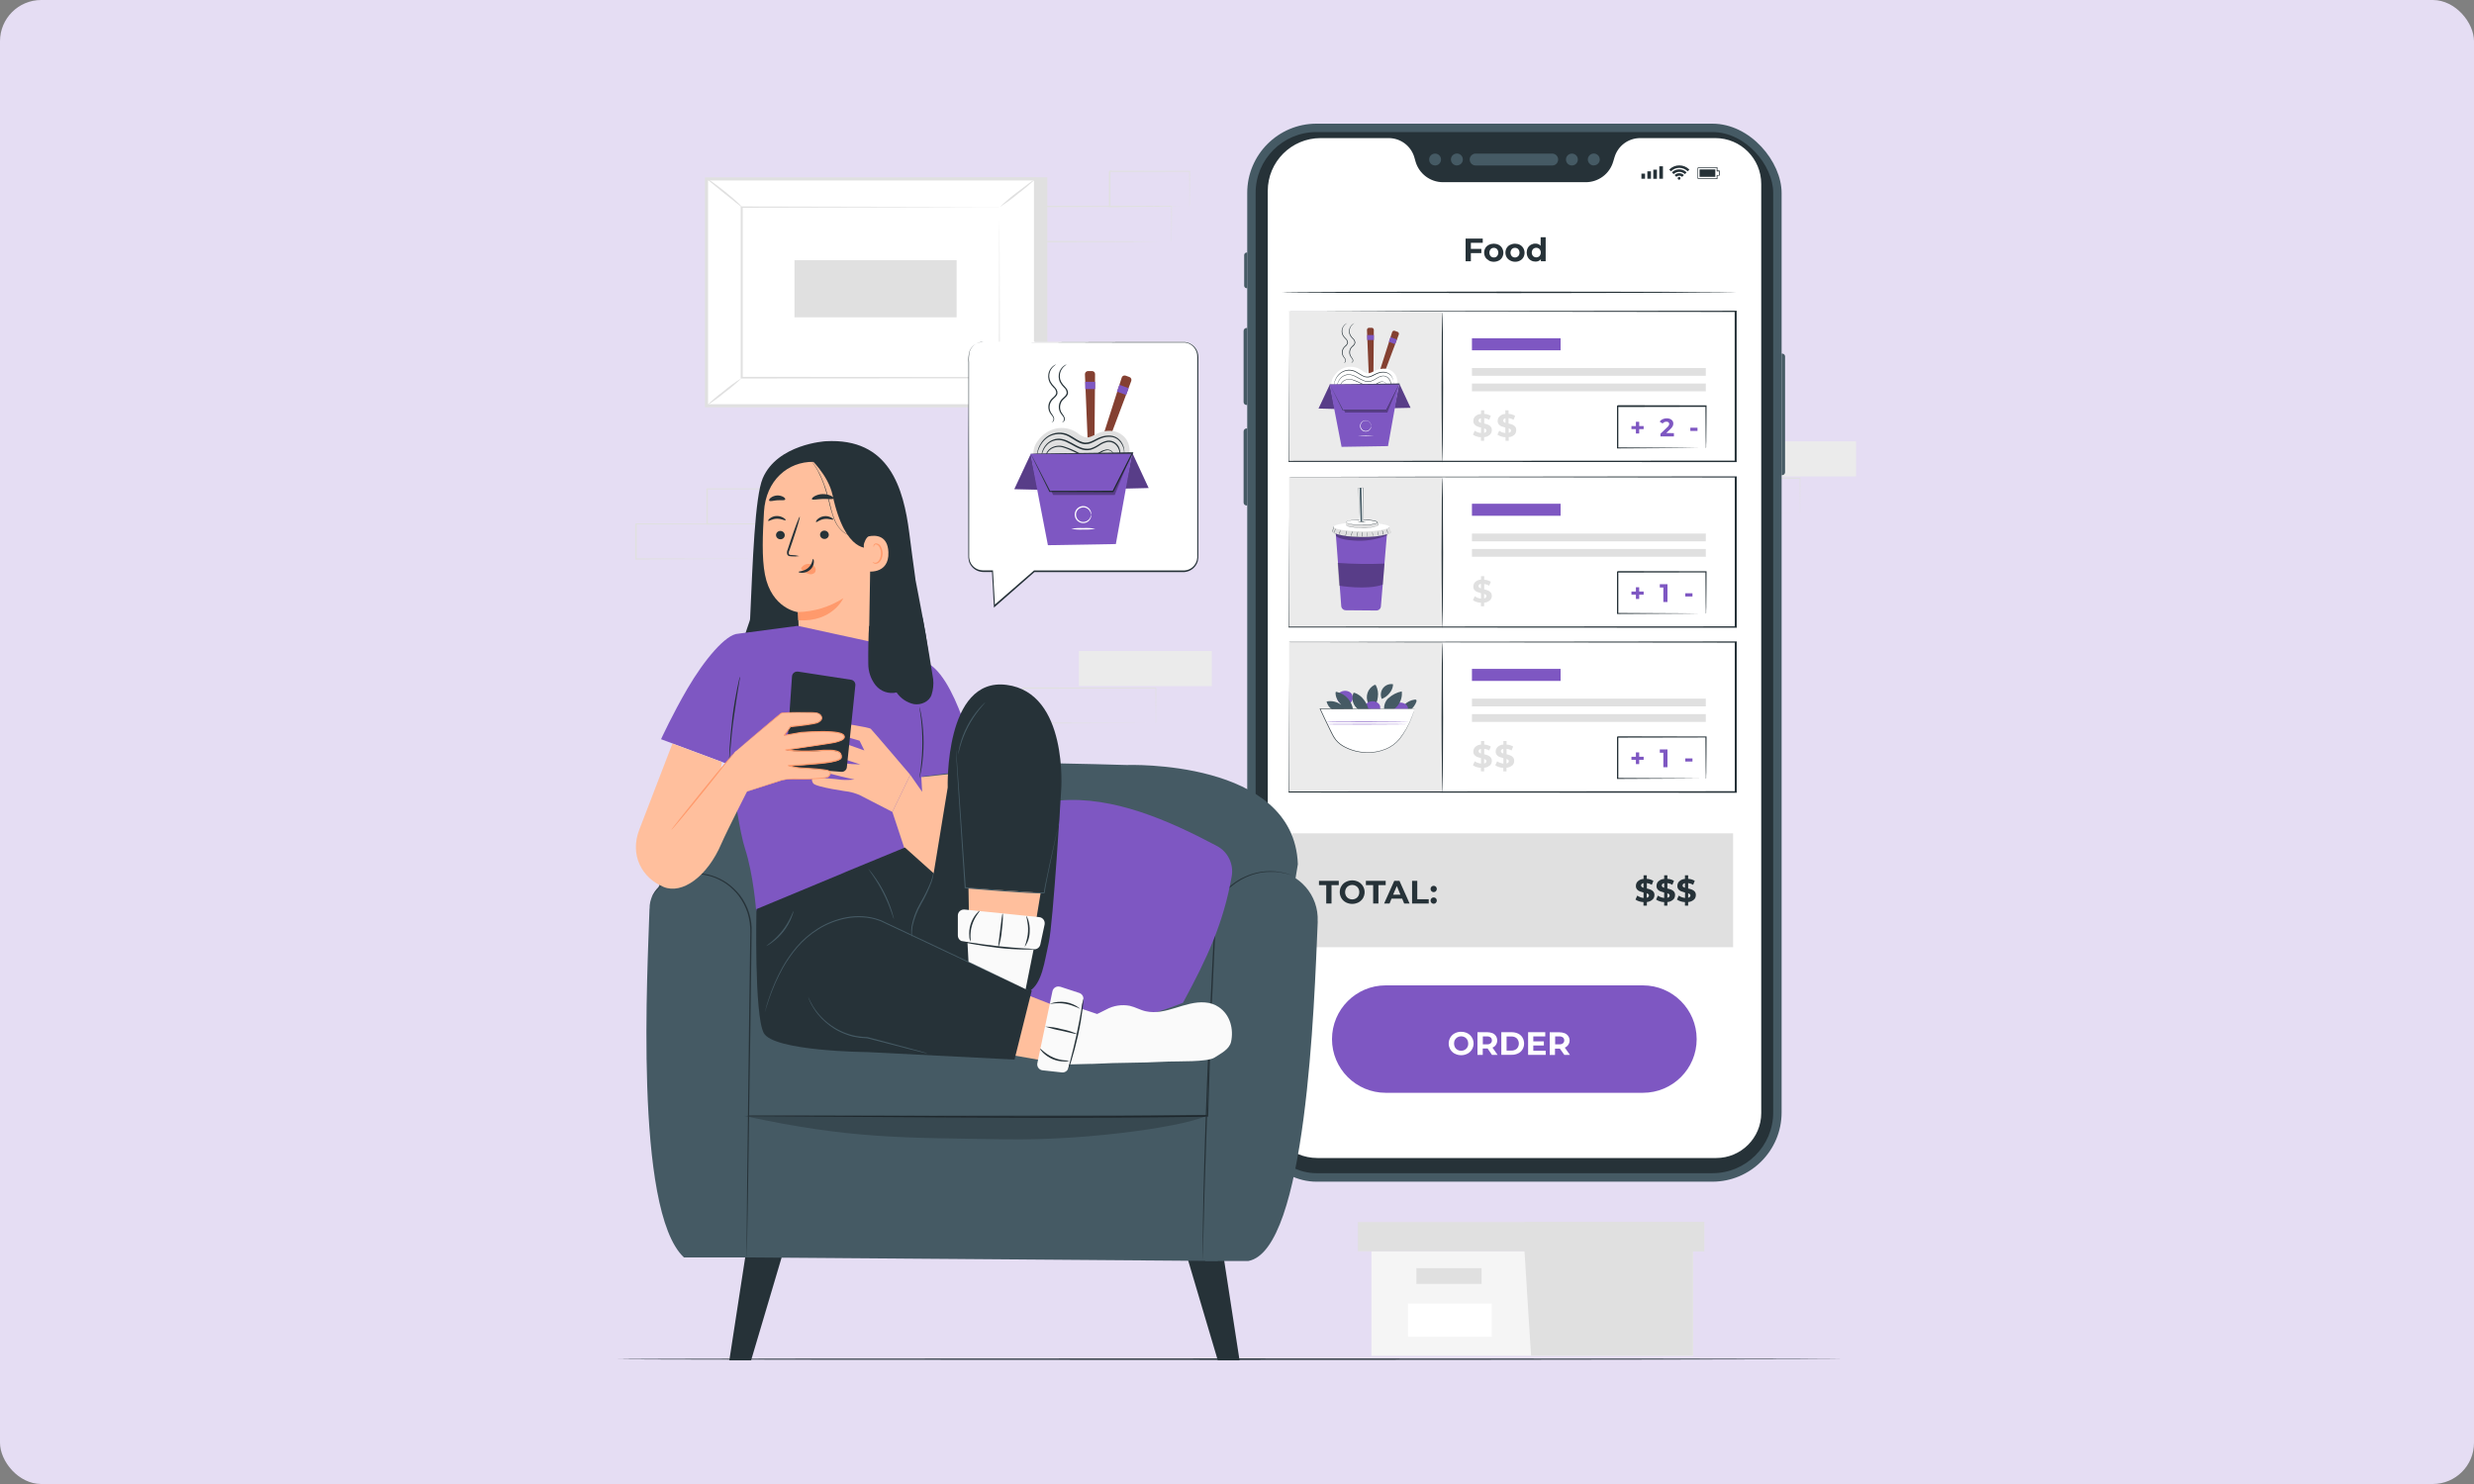 <?xml version="1.0" encoding="UTF-8"?>
<svg xmlns="http://www.w3.org/2000/svg" viewBox="0 0 300 180">
  <rect x="0" y="0" width="300" height="180" fill="#808080" stroke="none"/>
  <defs>
    <style>
      .cls-1 {
        fill: #ebebeb;
      }

      .cls-2 {
        fill: #f5f5f5;
      }

      .cls-3 {
        fill: #fff;
      }

      .cls-4 {
        fill: #ffbf9d;
      }

      .cls-5 {
        fill: #fafafa;
      }

      .cls-6 {
        fill: #ff9a6c;
      }

      .cls-7 {
        fill: #e5ddf3;
      }

      .cls-8 {
        fill: #7e57c2;
      }

      .cls-9 {
        fill: #e0e0e0;
      }

      .cls-10 {
        fill: #455a64;
      }

      .cls-11 {
        fill: #263238;
      }

      .cls-12 {
        fill: #844031;
      }

      .cls-13 {
        opacity: .2;
      }

      .cls-14 {
        opacity: .3;
      }
    </style>
  </defs>
  <g id="BG">
    <rect class="cls-7" width="300" height="180" rx="5" ry="5"></rect>
  </g>
  <g id="illustrations">
    <g>
      <g id="freepik--background-complete--inject-10">
        <path class="cls-9" d="m93.23,67.81s0-.05,0-.08v-1.06c0-.74,0-1.8-.03-3.13l.05.05-16.12.03.08-.08h0v4.26l-.08-.08,11.49.04,3.39.02h1.24-1.21l-3.37.02-11.57.07h-.08v-4.31h0l.08-.08,16.12.03h.05v.05c0,1.35-.02,2.42-.03,3.16v1.04s-.01.03-.02.05Z"></path>
        <path class="cls-9" d="m95.41,63.55v-1.16c0-.75,0-1.81-.03-3.1l.06.06-9.69.02c-.07.07.1-.1.08-.08h0v4.25l-.08-.08,6.93.04,2.02.02h.74-.18l-.55.05-1.99.02-6.98.04h-.08v-4.33h0l.08-.08,9.69.02h.06v.06c0,1.33-.02,2.38-.03,3.14v.84c-.01.09-.03.18-.05.27Z"></path>
        <path class="cls-9" d="m142.05,29.3s0-.05,0-.08v-1.06c0-.74-.02-1.79-.03-3.13l.05.05-16.14.05s-.08.08.08-.08h0v4.25l-.08-.08,11.49.04,3.39.02h1.24s-.05,0-.08,0h-1.13l-3.38.06-11.54.04h-.05v-4.34h0l.09-.08,16.12.03h.03v.05c0,1.35-.02,2.42-.03,3.16v1.04s-.01.04-.02.06Z"></path>
        <path class="cls-9" d="m144.23,25.03v-1.16c0-.75-.02-1.8-.03-3.1l.06.06-9.69.02.08-.08h0v4.26l-.08-.08,6.93.04,2.02.02h.74c-.06,0-.12,0-.18,0h-.53l-1.99.02-7.02.1h-.07v-4.35h0l.08-.08,9.69.02h.06v.06c0,1.33-.02,2.38-.03,3.14v.84c0,.09-.02.19-.04.28Z"></path>
        <polygon class="cls-9" points="127 21.5 127 49.28 87.11 49.28 85.67 21.7 127 21.5"></polygon>
        <rect class="cls-3" x="85.67" y="21.7" width="39.89" height="27.52"></rect>
        <path class="cls-9" d="m125.75,49.41h-40.27v-27.9h40.27v27.9Zm-39.89-.38h39.52v-27.14h-39.52v27.14Z"></path>
        <rect class="cls-3" x="89.99" y="25.11" width="31.25" height="20.68"></rect>
        <path class="cls-9" d="m121.24,25.13c-.05,0-.1,0-.16,0h-2.16l-6.44.02-22.5.05.08-.07v20.68h0l-.1-.1,31.25.02-.08.08c.02-6.3.03-11.46.04-15.05,0-1.8,0-3.2.02-4.16v-1.47,1.44c0,.96,0,2.35.02,4.14,0,3.61.02,8.78.04,15.1v.08h-.08l-31.25.02h-.1v-.1h0v-20.77h.09l22.56.05,6.42.02h2.13l.21.02Z"></path>
        <path class="cls-9" d="m85.67,21.62c.25.12.48.27.69.44.41.29.96.71,1.56,1.19.6.48,1.13.93,1.5,1.28.21.18.41.38.57.6-.04.04-.99-.75-2.19-1.7s-2.16-1.76-2.13-1.81Z"></path>
        <path class="cls-9" d="m125.56,21.7c-.66.64-1.36,1.23-2.1,1.78-.7.6-1.44,1.14-2.22,1.63.66-.64,1.36-1.24,2.1-1.79,1.2-.93,2.19-1.66,2.22-1.62Z"></path>
        <path class="cls-3" d="m125.53,49.22l-4.45-3.61"></path>
        <path class="cls-9" d="m121.08,45.62c.8.52,1.56,1.1,2.29,1.73.76.58,1.48,1.2,2.16,1.88-.8-.52-1.57-1.1-2.29-1.73-1.23-.99-2.2-1.82-2.16-1.88Z"></path>
        <path class="cls-9" d="m85.67,49.22c.65-.64,1.35-1.23,2.08-1.77.69-.59,1.43-1.13,2.2-1.61-.65.64-1.34,1.23-2.08,1.77-.7.59-1.43,1.13-2.21,1.61Z"></path>
        <rect class="cls-9" x="96.34" y="31.56" width="19.66" height="6.93"></rect>
        <polygon class="cls-2" points="166.3 151.77 166.3 164.45 184.84 164.45 205.3 164.45 205.3 151.77 166.3 151.77"></polygon>
        <polygon class="cls-9" points="164.66 148.23 164.66 151.77 206.66 151.77 206.66 148.23 184.84 148.23 164.66 148.23"></polygon>
        <polygon class="cls-9" points="185.66 164.45 205.3 164.45 205.3 151.77 206.66 151.77 206.66 148.23 184.84 148.23 184.84 151.44 185.66 164.45"></polygon>
        <rect class="cls-9" x="171.75" y="153.82" width="7.91" height="1.91"></rect>
        <rect class="cls-3" x="170.74" y="158.11" width="10.15" height="4.03"></rect>
        <rect class="cls-1" x="130.83" y="78.96" width="16.12" height="4.26"></rect>
        <path class="cls-9" d="m140.14,87.72s0-.05,0-.08v-1.05c0-.74-.02-1.8-.03-3.13l.05.05-16.12.03.08-.08h0v4.26l-.08-.08,11.49.04,3.39.02h1.24-1.21l-3.37.02-11.54.04h-.08v-4.3h0l.08-.08,16.12.03h.05v.05c0,1.35-.02,2.42-.03,3.16v1.04s-.03.05-.05.08Z"></path>
        <rect class="cls-1" x="208.95" y="53.53" width="16.12" height="4.26"></rect>
        <path class="cls-9" d="m218.26,62.29v-1.14c0-.74-.02-1.8-.03-3.13l.05.05-16.12.03.08-.08h0v4.26l-.08-.08,11.49.04,3.39.02h1.24-1.2l-3.37.02-11.54.04h-.08v-4.34h0l.08-.08,16.12.03h.03v.05c0,1.35-.02,2.42-.03,3.16v1.04s-.01.08-.03.11Z"></path>
      </g>
      <g id="freepik--Floor--inject-10">
        <path class="cls-11" d="m223.18,164.86s-33.19.09-74.12.09-74.13-.04-74.13-.09,33.18-.09,74.13-.09,74.12.04,74.12.09Z"></path>
      </g>
      <g id="freepik--Device--inject-10">
        <rect class="cls-10" x="151.24" y="15" width="64.8" height="128.33" rx="8.4" ry="8.4"></rect>
        <rect class="cls-11" x="152.26" y="16.02" width="62.76" height="126.28" rx="7.37" ry="7.37"></rect>
        <path class="cls-10" d="m178.99,20.07c-.4.03-.74-.27-.77-.67-.03-.4.27-.74.67-.77.03,0,.07,0,.1,0h9.28c.4.03.7.37.67.77-.02.36-.31.65-.67.67h-9.28Z"></path>
        <path class="cls-10" d="m174.02,20.07c-.4,0-.72-.32-.72-.72,0-.4.32-.72.72-.72.4,0,.72.32.72.72h0c0,.4-.32.72-.72.72Z"></path>
        <path class="cls-10" d="m176.67,20.07c-.4,0-.72-.32-.73-.72,0-.4.32-.72.72-.73.4,0,.72.32.73.72,0,0,0,0,0,0,0,.4-.32.72-.72.72Z"></path>
        <path class="cls-10" d="m193.27,20.07c-.4,0-.72-.32-.73-.72,0-.4.32-.72.72-.73.4,0,.72.32.73.72,0,0,0,0,0,0,0,.4-.32.72-.72.72Z"></path>
        <path class="cls-10" d="m190.61,20.07c-.4,0-.72-.32-.72-.72,0-.4.32-.72.72-.72.4,0,.72.32.72.72h0c0,.4-.32.72-.72.72Z"></path>
        <path class="cls-3" d="m207.99,16.75h-9.1c-1.44,0-2.7.94-3.11,2.32l-.16.53c-.43,1.48-1.78,2.49-3.31,2.5h-17.33c-1.54,0-2.9-1.02-3.33-2.5l-.15-.53c-.41-1.38-1.67-2.32-3.11-2.32h-8.25c-3.54,0-6.41,2.87-6.41,6.41h0v111.27c0,3.33,2.7,6.03,6.03,6.03h48.35c3.01,0,5.46-2.44,5.46-5.45h0V22.32c0-3.08-2.49-5.57-5.57-5.57Z"></path>
        <path class="cls-10" d="m216.11,57.64h-.07v-14.75h.07c.2,0,.35.16.35.35h0v14.04c0,.2-.16.35-.35.35h0Z"></path>
        <path class="cls-10" d="m151.15,51.97h.09v9.34h-.09c-.2,0-.35-.16-.35-.35h0v-8.62c0-.2.15-.36.34-.37,0,0,0,0,.01,0Z"></path>
        <path class="cls-10" d="m151.15,39.78h.09v9.34h-.09c-.2,0-.35-.16-.35-.35h0v-8.62c0-.2.15-.36.34-.37,0,0,0,0,.01,0Z"></path>
        <path class="cls-10" d="m151.18,30.62h.07v4.34h-.07c-.17,0-.31-.14-.31-.31v-3.71c0-.17.14-.31.31-.31Z"></path>
        <rect class="cls-11" x="199.04" y="21.06" width=".44" height=".62"></rect>
        <rect class="cls-11" x="199.76" y="20.78" width=".44" height=".9"></rect>
        <rect class="cls-11" x="200.48" y="20.58" width=".44" height="1.11"></rect>
        <rect class="cls-11" x="201.21" y="20.17" width=".44" height="1.51"></rect>
        <path class="cls-11" d="m208.22,21.72h-2.23c-.09,0-.16-.07-.16-.16v-1.11c0-.09.07-.16.16-.16h2.24s.02,0,.03,0c0,0,0,.02,0,.03v.36h.24s.04.02.04.04v.54s-.02.04-.04.04c0,0,0,0,0,0h-.24v.37s0,.04-.02.05c0,0,0,0,0,0Zm-.04-1.35h-2.2s-.08.03-.08.08c0,0,0,0,0,0v1.11s.03.08.08.08c0,0,0,0,0,0h2.19v-.36s.02-.04.04-.04h.24v-.45h-.24s-.04-.02-.04-.04c0,0,0,0,0,0v-.36Z"></path>
        <polygon class="cls-11" points="206.09 21.45 206.09 20.55 208 20.55 208 20.96 208 21.05 208 21.45 206.09 21.45"></polygon>
        <path class="cls-11" d="m203.78,21.63c0-.09-.07-.17-.17-.17-.09,0-.17.07-.17.17,0,.09.07.17.17.17,0,0,0,0,0,0,.09,0,.16-.07.16-.16,0,0,0,0,0,0Z"></path>
        <path class="cls-11" d="m203.07,21.24l.21.21c.09-.09.22-.14.35-.14.13,0,.25.05.35.14l.21-.21c-.31-.31-.81-.31-1.12,0,0,0,0,0,0,0Z"></path>
        <path class="cls-11" d="m203.62,20.54c-.33,0-.65.13-.88.37l.21.21c.38-.37.98-.37,1.36,0l.21-.21c-.23-.24-.55-.37-.89-.37Z"></path>
        <path class="cls-11" d="m202.41,20.57l.21.21c.56-.56,1.47-.56,2.03,0,0,0,0,0,0,0l.21-.21c-.68-.68-1.77-.68-2.45,0Z"></path>
        <path class="cls-11" d="m178.36,29.46v.73h1.27v.51h-1.27v.99h-.64v-2.75h2.08v.51h-1.44Z"></path>
        <path class="cls-11" d="m180.54,31.59c-.17-.09-.32-.22-.42-.38-.2-.35-.2-.78,0-1.13.1-.16.25-.3.42-.38.38-.19.82-.19,1.2,0,.17.09.32.23.41.4.2.35.2.78,0,1.13-.1.16-.24.3-.41.38-.38.19-.82.19-1.2,0v-.02Zm.99-.52c.21-.25.21-.61,0-.85-.1-.11-.24-.16-.38-.16-.15,0-.29.05-.39.16-.21.25-.21.61,0,.85.1.11.24.16.39.16.15,0,.29-.05.38-.16Z"></path>
        <path class="cls-11" d="m183.11,31.59c-.17-.09-.31-.22-.41-.38-.2-.35-.2-.78,0-1.13.1-.16.24-.3.41-.38.19-.09.39-.14.6-.14.21,0,.41.04.6.14.17.09.31.23.41.4.2.35.2.78,0,1.13-.1.16-.24.3-.41.38-.18.1-.39.15-.6.14-.21,0-.42-.06-.6-.16Zm.99-.52c.21-.25.21-.61,0-.85-.1-.11-.24-.16-.39-.16-.15,0-.29.05-.39.16-.21.25-.21.61,0,.85.1.11.24.16.39.16.14,0,.28-.05.38-.16h0Z"></path>
        <path class="cls-11" d="m187.43,28.77v2.92h-.58v-.24c-.17.19-.41.29-.66.28-.19,0-.37-.04-.54-.14-.16-.09-.29-.22-.38-.38-.19-.36-.19-.79,0-1.15.09-.16.22-.29.38-.38.17-.09.35-.14.54-.13.24-.01.47.08.63.26v-1.03h.61Zm-.75,2.29c.21-.25.21-.61,0-.85-.22-.21-.56-.21-.78,0-.21.25-.21.61,0,.85.22.21.56.21.78,0Z"></path>
        <rect class="cls-9" x="156.66" y="101.08" width="53.5" height="13.81"></rect>
        <path class="cls-11" d="m160.82,107.36h-.88v-.52h2.4v.52h-.88v2.23h-.64v-2.23Z"></path>
        <path class="cls-11" d="m163.2,109.45c-.22-.12-.41-.29-.54-.51-.13-.22-.2-.47-.2-.73,0-.26.06-.51.2-.73.13-.22.31-.39.54-.51.49-.25,1.06-.25,1.54,0,.69.38.94,1.24.56,1.93,0,.01-.02.03-.02.04-.13.21-.32.39-.54.51-.49.25-1.06.25-1.54,0h0Zm1.21-.47c.13-.07.24-.18.31-.31.15-.29.15-.63,0-.91-.07-.13-.18-.24-.31-.31-.27-.15-.61-.15-.88,0-.13.07-.24.18-.31.31-.15.29-.15.63,0,.91.07.13.18.24.31.31.28.15.61.15.88,0Z"></path>
        <path class="cls-11" d="m166.49,107.36h-.86v-.52h2.4v.52h-.88v2.23h-.64v-2.23Z"></path>
        <path class="cls-11" d="m170.02,109h-1.28l-.24.59h-.66l1.23-2.75h.63l1.23,2.75h-.66l-.24-.59Zm-.2-.48l-.44-1.05-.45,1.05h.88Z"></path>
        <path class="cls-11" d="m171.22,106.84h.64v2.23h1.39v.52h-2.02v-2.75Z"></path>
        <path class="cls-11" d="m173.58,108.1c-.07-.07-.11-.17-.11-.28,0-.1.04-.2.11-.27.07-.07.17-.11.27-.11.1,0,.2.04.27.11.07.07.11.17.11.27,0,.1-.04.2-.11.28-.07.07-.17.11-.27.11-.1,0-.2-.04-.27-.11Zm0,1.41c-.07-.07-.11-.17-.11-.28,0-.1.04-.2.11-.27.07-.07.17-.11.27-.11.1,0,.2.04.27.11.07.07.11.17.11.27,0,.1-.04.2-.11.28-.07.07-.17.11-.27.11-.1,0-.2-.04-.27-.11h0Z"></path>
        <path class="cls-11" d="m200.36,109.13c-.18.16-.42.26-.66.28v.44h-.41v-.43c-.19-.01-.37-.04-.55-.1-.15-.05-.3-.12-.42-.21l.22-.48c.11.08.23.14.35.19.13.05.27.08.41.1v-.66c-.16-.04-.32-.09-.47-.15-.13-.05-.24-.13-.33-.24-.09-.12-.14-.27-.13-.42,0-.21.08-.42.24-.56.19-.17.43-.27.69-.28v-.44h.39v.43c.28.01.55.09.8.24l-.19.48c-.18-.11-.39-.18-.6-.21v.66c.16.03.31.08.46.14.13.05.24.13.33.24.09.12.14.27.13.42,0,.21-.09.42-.25.56Zm-1.29-1.56c.06.05.14.09.22.11v-.56c-.08.01-.16.05-.22.11-.05.05-.07.11-.07.18,0,.07.04.13.09.16h-.02Zm.82,1.22s.07-.11.07-.17c0-.06-.02-.12-.07-.16-.06-.05-.13-.08-.21-.11v.54c.08-.01.15-.05.21-.1h0Z"></path>
        <path class="cls-11" d="m202.87,109.13c-.19.17-.43.27-.68.28v.44h-.39v-.43c-.19,0-.37-.04-.55-.1-.15-.05-.3-.12-.43-.21l.22-.48c.11.08.22.14.35.19.13.05.27.08.41.1v-.66c-.16-.04-.32-.09-.47-.15-.13-.05-.24-.13-.33-.24-.09-.12-.14-.27-.13-.42,0-.21.08-.42.24-.56.19-.17.43-.27.69-.28v-.44h.39v.43c.28.01.56.09.8.24l-.2.48c-.18-.11-.39-.18-.6-.21v.66c.16.03.32.08.47.14.13.05.24.13.33.24.09.12.14.27.13.42,0,.21-.08.42-.24.56Zm-1.29-1.56c.06.05.14.09.22.11v-.56c-.08.02-.16.05-.22.11-.04.05-.07.11-.07.18,0,.06.03.12.08.16h0Zm.82,1.22s.07-.1.07-.17c0-.06-.03-.12-.07-.16-.06-.05-.14-.08-.21-.11v.54c.08-.01.15-.05.22-.1h0Z"></path>
        <path class="cls-11" d="m205.39,109.13c-.19.17-.43.27-.68.28v.44h-.39v-.43c-.19-.01-.37-.04-.55-.1-.15-.05-.3-.12-.42-.21l.22-.48c.11.08.23.14.35.19.13.05.27.08.41.1v-.66c-.16-.04-.32-.09-.47-.15-.13-.05-.24-.13-.33-.24-.09-.12-.14-.27-.13-.42,0-.21.08-.42.24-.56.19-.17.43-.27.68-.28v-.44h.39v.43c.28.01.56.09.8.24l-.2.48c-.18-.11-.39-.18-.6-.21v.66c.16.03.32.08.47.14.13.05.24.13.33.24.09.12.14.27.13.42,0,.21-.08.42-.24.56Zm-1.29-1.56c.06.05.14.09.22.11v-.56c-.08.01-.16.05-.22.11-.04.05-.07.11-.07.18,0,.06.02.12.06.16h0Zm.82,1.22s.07-.11.07-.17c0-.06-.03-.12-.07-.16-.06-.05-.14-.08-.21-.11v.54c.08-.02.14-.05.2-.1h0Z"></path>
        <path class="cls-11" d="m210.43,35.46s-12.3.09-27.47.09-27.47-.04-27.47-.09,12.3-.09,27.47-.09,27.47.04,27.47.09Z"></path>
        <path class="cls-8" d="m199.22,132.55h-31.19c-3.6,0-6.51-2.92-6.51-6.51h0c0-3.6,2.92-6.52,6.51-6.52h31.19c3.6,0,6.52,2.92,6.52,6.52h0c0,3.6-2.92,6.51-6.52,6.51Z"></path>
        <path class="cls-3" d="m176.41,127.81c-.68-.36-.94-1.21-.58-1.9.13-.25.33-.45.58-.58.24-.12.5-.19.77-.18.27,0,.53.06.77.18.22.12.41.29.54.51.4.66.19,1.52-.46,1.92-.02.02-.05.03-.08.04-.24.13-.5.19-.77.19-.27,0-.53-.06-.77-.19Zm1.21-.47c.13-.08.24-.18.31-.31.08-.14.12-.3.11-.45,0-.16-.04-.32-.11-.46-.07-.13-.18-.24-.31-.31-.27-.15-.61-.15-.88,0-.13.07-.23.18-.31.31-.08.14-.11.3-.11.46,0,.16.04.31.11.45.07.13.18.24.31.31.27.15.61.15.88,0Z"></path>
        <path class="cls-3" d="m180.92,127.95l-.53-.77h-.59v.77h-.64v-2.75h1.19c.22,0,.43.04.64.12.35.15.57.5.56.88.01.38-.21.73-.57.87l.62.88h-.68Zm-.16-2.11c-.13-.09-.28-.14-.43-.13h-.52v.96h.52c.15.01.31-.03.43-.13.1-.09.16-.22.15-.35,0-.13-.05-.27-.15-.35h0Z"></path>
        <path class="cls-3" d="m182.05,125.2h1.25c.27,0,.54.05.79.17.22.11.41.27.53.48.26.45.26,1,0,1.44-.13.21-.31.38-.53.48-.25.12-.52.18-.79.17h-1.25v-2.75Zm1.22,2.23c.24.01.48-.07.66-.23.33-.35.33-.89,0-1.25-.18-.16-.42-.24-.66-.23h-.58v1.71h.58Z"></path>
        <path class="cls-3" d="m187.43,127.44v.51h-2.13v-2.75h2.08v.51h-1.45v.6h1.28v.5h-1.28v.64h1.5Z"></path>
        <path class="cls-3" d="m189.69,127.95l-.54-.76h-.59v.77h-.64v-2.75h1.19c.22,0,.43.04.64.12.48.2.71.75.51,1.23-.1.23-.28.42-.51.51l.62.88h-.68Zm-.16-2.11c-.13-.09-.28-.14-.43-.13h-.52v.96h.52c.15.01.31-.03.43-.13.1-.09.16-.22.15-.35,0-.13-.05-.27-.15-.35h0Z"></path>
        <rect class="cls-1" x="156.32" y="37.76" width="18.57" height="18.2"></rect>
        <path class="cls-11" d="m156.32,37.76h4.05l11.3-.03,38.84-.04h.08v18.27h0v.09h-.09l-54.2-.03h-.06v-.08c0-5.71.02-10.27.03-13.39v-4.8,4.85c0,3.12.02,7.66.03,13.36l-.06-.06,54.2-.03-.09.09h0v-18.2l.09.08-38.77-.04-11.32-.03h-3.82l-.21-.02Z"></path>
        <polygon class="cls-8" points="169.68 46.54 169.08 49.5 171.04 49.46 169.68 46.54"></polygon>
        <g class="cls-14">
          <polygon points="169.68 46.54 169.08 49.5 171.04 49.46 169.68 46.54"></polygon>
        </g>
        <polygon class="cls-8" points="161.26 46.64 161.86 49.6 159.89 49.55 161.26 46.64"></polygon>
        <g class="cls-14">
          <polygon points="161.26 46.64 161.86 49.6 159.89 49.55 161.26 46.64"></polygon>
        </g>
        <path class="cls-12" d="m166.29,47.19h0c-.13,0-.24-.1-.25-.24l-.28-6.93c0-.14.1-.25.23-.26,0,0,.01,0,.02,0h.33c.14,0,.25.11.25.25l-.06,6.93c0,.13-.1.24-.24.25Z"></path>
        <rect class="cls-8" x="165.78" y="40.64" width=".82" height=".6"></rect>
        <path class="cls-12" d="m166.85,47.21h0c-.13-.05-.19-.18-.15-.31l2.11-6.61c.04-.13.17-.21.3-.17,0,0,.02,0,.03.01l.33.12c.13.05.2.19.15.32,0,0,0,0,0,.01l-2.44,6.49c-.05.13-.19.19-.32.14,0,0-.01,0-.02,0Z"></path>
        <rect class="cls-8" x="168.59" y="40.9" width=".6" height=".82" transform="translate(72.11 185.76) rotate(-69.92)"></rect>
        <path class="cls-3" d="m169.21,45.45c-.26-.39-.67-.66-1.14-.72-.46-.05-.92.03-1.33.24-.33.15-.66.36-.99.29-.24-.08-.47-.2-.66-.37-.52-.35-1.15-.48-1.77-.36-.63.15-1.17.52-1.53,1.06-.3.4-.41.91-.3,1.4l7.83-.03c.2-.49.16-1.04-.11-1.5Z"></path>
        <path class="cls-11" d="m169,46.77c.01-.13.01-.26,0-.38-.03-.35-.18-.68-.44-.92-.18-.16-.41-.26-.65-.28-.28-.03-.55.01-.81.11-.28.09-.53.27-.84.39-.16.07-.33.1-.5.09-.17-.01-.34-.06-.5-.14-.31-.15-.58-.36-.86-.5-.27-.14-.57-.21-.88-.2-.53.03-1.01.3-1.33.72-.21.28-.35.61-.41.96-.02.12-.03.22-.04.28,0,.03,0,.07,0,.1,0-.13,0-.26.02-.39.05-.36.19-.7.4-.99.32-.44.81-.72,1.35-.76.32-.02.63.05.91.2.29.15.56.35.86.5.29.16.63.17.94.05.29-.12.56-.29.84-.39.27-.1.55-.14.84-.11.25.03.48.14.66.3.26.25.42.59.43.96.02.13.01.27-.02.4Z"></path>
        <path class="cls-11" d="m168.63,46.87c0-.11,0-.22,0-.33-.02-.31-.18-.59-.43-.77-.17-.12-.38-.17-.59-.14-.24.05-.46.14-.66.28-.23.16-.47.28-.73.37-.29.07-.6.04-.88-.09-.56-.22-1.02-.6-1.52-.7-.45-.09-.92.06-1.23.39-.21.23-.36.5-.42.81-.05.21-.04.33-.05.33,0-.11,0-.22.02-.33.06-.31.2-.6.41-.83.32-.36.81-.52,1.28-.42.53.1.99.48,1.54.7.26.12.55.14.84.08.25-.08.5-.21.72-.36.21-.14.44-.24.69-.28.22-.03.45.03.63.16.26.19.42.49.43.81.01.11,0,.22-.03.32Z"></path>
        <path class="cls-11" d="m168.15,46.87c0-.09,0-.18-.04-.26-.04-.09-.11-.17-.2-.23-.12-.07-.26-.09-.39-.06-.31.05-.59.33-.99.47-.45.11-.92.04-1.33-.18-.39-.21-.81-.39-1.23-.53-.35-.11-.72-.06-1.03.14-.2.14-.35.34-.41.58-.02.09-.03.18-.04.27-.02-.09-.02-.18,0-.27.06-.25.21-.47.41-.61.32-.21.71-.27,1.08-.16.43.13.85.31,1.24.52.39.22.84.28,1.28.18.38-.13.66-.41.99-.45.14-.03.29,0,.42.07.09.06.16.15.21.25.03.06.04.13.03.2,0,.02.01.05.01.07Z"></path>
        <path class="cls-8" d="m161.24,46.61c0,.2,1.44,7.59,1.44,7.59l5.63-.09,1.36-7.57-8.43.07Z"></path>
        <path class="cls-11" d="m161.24,46.61h.63l1.77-.02,6.03-.07h.05l-.02.05-.87,1.73c-.25.5-.5.98-.73,1.45v.02h-5.28l-1.55-3.13,1.6,3.11-.02-.02h5.26l-.03.02.73-1.45c.3-.59.59-1.18.87-1.73l.03.05h-8.47Z"></path>
        <g class="cls-14">
          <polygon points="162.97 49.73 163.11 50.04 168.23 50.04 169.54 46.81 168.07 49.73 162.97 49.73"></polygon>
        </g>
        <path class="cls-3" d="m166.62,52.84c-.66.05-1.33.05-1.99,0,.66-.04,1.33-.04,1.99,0Z"></path>
        <path class="cls-3" d="m166.26,51.66s0-.06-.03-.16c-.08-.34-.42-.54-.76-.46-.34.08-.54.42-.46.76.05.2.2.37.39.44.2.08.42.04.59-.08.11-.08.2-.2.24-.33.03-.1.03-.16.03-.16.01.05.01.11,0,.16-.03.15-.12.28-.24.38-.18.14-.43.18-.64.1-.36-.12-.54-.51-.42-.86.07-.2.22-.36.42-.42.22-.08.46-.04.64.11.12.09.2.23.24.37,0,.05,0,.1,0,.15Z"></path>
        <path class="cls-11" d="m162.97,44c.07-.02.12-.08.15-.15.03-.08.03-.16,0-.24-.05-.1-.11-.2-.19-.28-.32-.4-.26-.99.13-1.33.13-.12.29-.25.31-.43,0-.18-.09-.36-.23-.47-.13-.12-.24-.27-.33-.42-.14-.28-.15-.6-.04-.89.08-.19.21-.36.37-.48.06-.05.13-.08.2-.11,0,0-.07.04-.18.13-.15.13-.27.29-.33.47-.1.28-.08.58.05.85.09.15.2.29.33.41.15.13.24.32.25.52-.05.19-.17.36-.33.47-.37.31-.43.86-.14,1.25.08.09.14.19.19.29.03.09.03.18,0,.27-.09.16-.21.16-.21.14Z"></path>
        <path class="cls-11" d="m163.86,44c.07-.02.12-.08.15-.15.03-.08.03-.16,0-.24-.05-.1-.11-.2-.19-.28-.32-.4-.26-.99.13-1.33.13-.12.29-.25.31-.43,0-.18-.09-.36-.23-.47-.13-.12-.24-.27-.33-.42-.14-.28-.15-.6-.04-.89.08-.19.21-.36.37-.48.06-.05.13-.08.2-.11,0,0-.07.04-.18.13-.15.13-.27.29-.33.47-.1.28-.09.58.05.85.09.15.2.29.33.41.15.13.24.32.25.52-.05.19-.17.36-.33.47-.13.11-.23.26-.28.42-.09.28-.04.59.14.83.08.09.14.19.19.29.03.09.03.18,0,.27-.1.16-.22.16-.21.14Z"></path>
        <rect class="cls-8" x="178.49" y="41.03" width="10.75" height="1.46"></rect>
        <rect class="cls-9" x="178.49" y="44.64" width="28.36" height=".94"></rect>
        <rect class="cls-9" x="178.49" y="46.52" width="28.36" height=".94"></rect>
        <path class="cls-8" d="m199.31,52.05h-.54v.53h-.4v-.53h-.54v-.37h.54v-.52h.4v.52h.54v.37Z"></path>
        <path class="cls-8" d="m202.98,52.54v.4h-1.63v-.33l.83-.79c.07-.06.13-.13.18-.22.03-.06.04-.12.05-.18,0-.08-.03-.15-.09-.2-.07-.05-.16-.08-.26-.07-.09,0-.18.02-.26.06-.08.03-.14.09-.19.16l-.36-.23c.09-.13.21-.23.35-.29.16-.07.33-.11.51-.11.14,0,.29.02.42.08.11.05.21.12.28.22.07.1.1.21.1.33,0,.11-.03.23-.08.33-.07.13-.17.25-.28.35l-.5.47.93.02Z"></path>
        <path class="cls-8" d="m204.97,51.88h.87v.39h-.87v-.39Z"></path>
        <path class="cls-11" d="m206.85,54.36v-.36c0-.25,0-.59-.02-1.02,0-.89-.02-2.14-.03-3.69l.06.06-10.71.02.09-.09h0v5.07l-.08-.08,7.67.04,2.23.02h.81c-.06,0-.13,0-.19,0h-.58l-2.21.02-7.73.04h-.08v-5.15h0l.09-.09,10.71.02h.06v.06c0,1.56-.02,2.83-.03,3.73,0,.42,0,.76-.02.99v.26s0,.1-.03.14Z"></path>
        <path class="cls-9" d="m180.65,52.74c-.19.17-.43.27-.68.28v.44h-.39v-.43c-.19,0-.37-.04-.55-.1-.15-.05-.3-.12-.42-.21l.22-.48c.11.08.22.14.35.19.13.05.27.08.41.09v-.66c-.16-.03-.32-.08-.47-.15-.13-.05-.24-.13-.33-.24-.09-.12-.14-.27-.13-.42,0-.21.08-.42.24-.56.19-.17.43-.27.69-.28v-.44h.39v.43c.28.01.55.1.8.24l-.2.48c-.18-.11-.39-.18-.6-.21v.66c.16.03.31.08.46.14.13.05.24.13.33.24.09.12.14.27.13.42,0,.21-.08.42-.24.56Zm-1.29-1.56c.06.05.14.09.22.11v-.56c-.08.02-.16.05-.22.11-.04.05-.07.11-.07.18,0,.06.03.12.08.16h0Zm.82,1.22s.07-.1.07-.17c0-.06-.02-.12-.07-.16-.06-.05-.13-.09-.21-.11v.54c.08-.01.15-.05.21-.1h0Z"></path>
        <path class="cls-9" d="m183.63,52.74c-.19.17-.43.27-.68.28v.44h-.39v-.43c-.19,0-.37-.04-.55-.1-.15-.05-.3-.12-.43-.21l.22-.48c.1.08.21.14.33.19.13.05.27.08.41.09v-.66c-.16-.04-.32-.09-.47-.15-.13-.05-.24-.13-.33-.24-.09-.12-.14-.27-.13-.42,0-.21.08-.42.24-.56.19-.17.43-.27.69-.28v-.44h.39v.43c.28.01.56.1.8.24l-.2.48c-.18-.11-.39-.18-.6-.21v.66c.16.03.32.08.47.14.13.05.24.13.33.24.09.12.14.27.13.42,0,.21-.07.41-.22.56Zm-1.29-1.56c.06.05.14.09.22.11v-.56c-.08.02-.16.05-.22.11-.04.05-.07.11-.07.18,0,.06.03.12.08.16h0Zm.82,1.22s.07-.1.07-.17c0-.06-.03-.12-.07-.16-.06-.05-.14-.09-.21-.11v.54c.08-.01.15-.05.21-.1h0Z"></path>
        <path class="cls-11" d="m174.9,56.13s-.09-4.09-.09-9.13.04-9.13.09-9.13.09,4.09.09,9.13-.03,9.13-.09,9.13Z"></path>
        <rect class="cls-1" x="156.32" y="57.84" width="18.57" height="18.2"></rect>
        <path class="cls-11" d="m156.32,57.84h4.06l11.3-.02,38.84-.04h.08v18.27h0v.09h-.09l-54.2-.03h-.06v-.06c0-5.71.02-10.27.03-13.39v-4.8,4.84c0,3.12.02,7.66.03,13.36l-.06-.06,54.2-.03-.09.09h0v-18.22l.09.08-38.77-.04-11.32-.02h-3.82l-.23-.02Z"></path>
        <rect class="cls-8" x="178.49" y="61.1" width="10.75" height="1.46"></rect>
        <rect class="cls-9" x="178.49" y="64.72" width="28.36" height=".94"></rect>
        <rect class="cls-9" x="178.49" y="66.59" width="28.36" height=".94"></rect>
        <path class="cls-8" d="m199.31,72.13h-.54v.52h-.4v-.52h-.54v-.38h.54v-.52h.4v.52h.54v.38Z"></path>
        <path class="cls-8" d="m202.2,70.86v2.16h-.5v-1.76h-.43v-.4h.93Z"></path>
        <path class="cls-8" d="m204.36,71.96h.87v.39h-.87v-.39Z"></path>
        <path class="cls-11" d="m206.85,74.44v-.36c0-.25,0-.59-.02-1.02,0-.89-.02-2.14-.03-3.69l.06.06-10.71.02.09-.09h0v5.07l-.08-.08,7.67.04,2.23.02h.81c-.06,0-.13,0-.19,0h-.58l-2.21.02-7.73.04h-.08v-5.11h0l.09-.09,10.71.02h.06v.06c0,1.56-.02,2.83-.03,3.73,0,.42,0,.76-.02.99v.26s-.02.06-.03.09Z"></path>
        <path class="cls-9" d="m180.65,72.82c-.19.17-.43.27-.68.28v.44h-.39v-.43c-.19,0-.37-.04-.55-.1-.15-.05-.3-.12-.42-.21l.22-.48c.11.08.22.14.35.19.13.05.27.08.41.1v-.66c-.16-.04-.32-.09-.47-.15-.13-.05-.24-.14-.33-.24-.09-.12-.14-.27-.13-.42,0-.21.08-.42.24-.56.19-.17.43-.27.69-.28v-.41h.39v.43c.28.01.55.1.8.24l-.2.48c-.18-.11-.39-.18-.6-.21v.66c.16.03.31.08.46.14.13.05.24.13.33.24.09.12.14.27.13.42,0,.21-.09.4-.24.54Zm-1.29-1.56c.06.05.14.09.22.11v-.56c-.08.01-.16.05-.22.11-.05.05-.07.11-.07.18,0,.06.03.12.08.16h0Zm.82,1.22s.07-.1.07-.17c0-.06-.02-.12-.07-.16-.06-.05-.13-.08-.21-.11v.54c.08-.01.15-.05.21-.1h0Z"></path>
        <path class="cls-11" d="m174.9,76.2s-.09-4.09-.09-9.13.04-9.14.09-9.14.09,4.09.09,9.13-.03,9.14-.09,9.14Z"></path>
        <rect class="cls-1" x="156.32" y="77.86" width="18.57" height="18.2"></rect>
        <path class="cls-11" d="m156.32,77.86h4.06l11.3-.02,38.84-.04h.08v18.27h0v.09h-.09l-54.2-.03h-.06v-.09c0-5.71.02-10.27.03-13.39v-4.8,4.85c0,3.12.02,7.66.03,13.36l-.06-.06,54.2-.03-.09.09h0v-18.19l.09.08-38.77-.04-11.32-.02h-3.82l-.23-.02Z"></path>
        <rect class="cls-8" x="178.49" y="81.13" width="10.75" height="1.46"></rect>
        <rect class="cls-9" x="178.49" y="84.74" width="28.36" height=".94"></rect>
        <rect class="cls-9" x="178.49" y="86.62" width="28.36" height=".94"></rect>
        <path class="cls-8" d="m199.31,92.16h-.54v.52h-.4v-.52h-.54v-.37h.54v-.53h.4v.53h.54v.37Z"></path>
        <path class="cls-8" d="m202.2,90.89v2.17h-.5v-1.76h-.43v-.4h.93Z"></path>
        <path class="cls-8" d="m204.36,91.99h.87v.38h-.87v-.38Z"></path>
        <path class="cls-11" d="m206.85,94.46v-.36c0-.25,0-.59-.02-1.02,0-.88-.02-2.14-.03-3.69l.06.06-10.71.02.09-.09h0v5.06l-.08-.08,7.67.04,2.23.02h.81c-.06,0-.13,0-.19,0h-.58l-2.21.02-7.73.04h-.08v-5.08h0s.16-.17.09-.09l10.71.02h.06v.07c0,1.56-.02,2.83-.03,3.73,0,.42,0,.76-.02.99v.26s-.03.07-.03.07Z"></path>
        <path class="cls-9" d="m180.65,92.84c-.19.17-.43.27-.68.28v.44h-.39v-.43c-.19,0-.37-.04-.55-.1-.15-.04-.3-.12-.42-.21l.22-.48c.11.08.22.14.35.18.13.05.27.08.41.1v-.66c-.16-.04-.32-.09-.47-.15-.13-.05-.24-.14-.33-.24-.09-.12-.14-.27-.13-.42,0-.21.08-.41.24-.56.19-.17.43-.27.69-.28v-.43h.39v.43c.28.01.55.1.8.24l-.2.48c-.18-.11-.39-.18-.6-.2v.66c.16.03.31.08.46.14.13.05.24.14.33.24.09.12.14.27.13.42,0,.21-.08.42-.24.56Zm-1.29-1.56c.06.05.14.09.22.11v-.56c-.08.02-.16.06-.22.11-.05.05-.07.11-.07.18,0,.06.03.12.08.16h0Zm.82,1.22s.07-.1.07-.17c0-.06-.02-.12-.07-.16-.06-.05-.13-.09-.21-.11v.54c.08-.01.15-.05.21-.1h0Z"></path>
        <path class="cls-9" d="m183.36,92.84c-.19.17-.43.27-.68.28v.44h-.39v-.43c-.19,0-.37-.04-.55-.1-.15-.04-.3-.12-.42-.21l.22-.48c.11.08.23.14.35.18.13.05.27.08.41.1v-.66c-.16-.04-.32-.09-.47-.15-.13-.05-.24-.13-.33-.24-.09-.12-.14-.27-.13-.42,0-.21.08-.41.24-.56.19-.17.43-.27.69-.28v-.43h.39v.43c.28.01.56.1.8.24l-.2.48c-.18-.11-.39-.18-.6-.2v.66c.16.03.31.08.46.14.13.05.24.13.33.24.09.12.14.27.13.42,0,.21-.08.42-.24.56Zm-1.29-1.56c.06.05.14.09.22.11v-.56c-.08.02-.16.05-.22.11-.05.05-.07.11-.07.18,0,.06.03.12.08.16Zm.82,1.22s.07-.11.07-.17c0-.06-.02-.12-.07-.16-.06-.05-.13-.09-.21-.11v.54c.08-.01.15-.05.21-.1h0Z"></path>
        <path class="cls-11" d="m174.9,96.23s-.09-4.09-.09-9.13.04-9.13.09-9.13.09,4.09.09,9.13-.03,9.13-.09,9.13Z"></path>
        <path class="cls-8" d="m161.95,64.35l.69,9.16c.02.28.26.51.54.51l3.72.03c.29,0,.53-.22.55-.5l.76-9.1-6.27-.1Z"></path>
        <g class="cls-14">
          <path d="m167.89,68.36c-1.89.08-3.79.05-5.68-.08l.18,2.76s3.31.57,5.3-.13l.2-2.55Z"></path>
        </g>
        <g class="cls-14">
          <path d="m168.18,64.95c-1.29.52-2.68.72-4.06.61-1.8-.11-2.12-.55-2.12-.55l-.02-.41h6.23l-.03.35Z"></path>
        </g>
        <path class="cls-9" d="m168.48,63.96l.15.63s-.71.59-3.63.55c-2.61-.03-3.24-.52-3.24-.52l-.2-.17.18-.6,6.74.1Z"></path>
        <path class="cls-11" d="m168.48,63.96h-1.95l-4.79-.07h.02l-.18.6v-.02l.21.18c.08.05.17.09.26.12l.14.05.14.04c.18.05.37.09.55.12.36.06.72.11,1.09.13.66.05,1.33.06,1.99.04.54-.01,1.07-.07,1.6-.17.21-.04.42-.09.62-.16.16-.05.32-.12.46-.21h0l-.1-.47-.03-.12v-.04s0,.03,0,.04l.03.12c.03.11.07.27.11.47h0c-.14.09-.3.17-.46.22-.2.07-.41.12-.62.16-.53.1-1.07.16-1.61.17-.66.03-1.33.02-1.99-.03-.37-.02-.73-.07-1.09-.13-.19-.03-.38-.07-.56-.13-.05,0-.09-.03-.14-.04s-.09-.03-.14-.05c-.09-.03-.18-.07-.27-.13l-.22-.18h0c.06-.21.12-.41.18-.6h0l4.8.08,1.42.03h.51v-.04Z"></path>
        <path class="cls-3" d="m161.73,63.9c0,.3,1.5.52,3.37.57,1.28.03,3.15-.21,3.38-.53.18-.25-1.51-.56-3.37-.57s-3.38.24-3.38.53Z"></path>
        <path class="cls-9" d="m167.03,63.37l.08.35s-.4.36-2.04.31-1.82-.29-1.82-.29l-.05-.06.03-.38,3.79.06Z"></path>
        <path class="cls-11" d="m167.03,63.37h-1.1l-2.69-.04.02-.02c0,.12-.02.25-.03.37h0l.04.04s.02.03.03.03c.09.05.19.09.3.11.1.03.21.05.31.06.21.03.41.05.61.07.37.03.74.04,1.1.03.3,0,.6-.03.9-.09.11-.02.22-.05.33-.09.09-.03.18-.07.25-.12h0l-.06-.27v-.07s0-.02,0-.03c0,0,0,.02,0,.02l.02.07c.02.06.04.15.07.27h0c-.08.06-.16.1-.26.13-.11.04-.22.07-.33.1-.3.06-.6.09-.9.1-.33,0-.71,0-1.11-.03-.2-.02-.4-.04-.61-.07-.1,0-.21-.04-.31-.06-.11-.02-.21-.06-.31-.12-.02-.01-.03-.02-.04-.04l-.03-.04h0l.03-.37v-.02h.02l2.7.05.8.02h.29-.03Z"></path>
        <path class="cls-3" d="m163.23,63.34c0,.17.85.33,1.9.33s1.9-.13,1.9-.3-.85-.33-1.9-.33-1.9.13-1.9.3Z"></path>
        <path class="cls-11" d="m163.23,63.34s0-.03.04-.07c.06-.04.13-.08.21-.09.27-.07.55-.11.84-.13.42-.03.84-.04,1.25-.02.24,0,.48.03.74.06.13.02.26.04.39.07.07.02.13.04.19.06.03.01.06.03.09.05.04.02.06.05.07.09,0,.04-.03.08-.07.1-.03.02-.06.03-.09.04-.06.02-.13.04-.2.06-.13.03-.26.05-.39.07-.26.03-.5.04-.74.05-.42.02-.83,0-1.25-.03-.28-.02-.56-.06-.83-.14-.08-.02-.15-.05-.21-.1-.04-.03-.04-.07-.04-.07,0,.03.02.05.04.06.06.04.14.07.21.09.27.07.55.11.83.13.41.03.83.04,1.25.02.24,0,.48-.02.74-.05.13-.02.26-.04.38-.07.06-.01.13-.03.19-.05l.09-.04s.05-.04.05-.06-.02-.04-.05-.06c-.03-.02-.06-.03-.09-.04-.06-.02-.13-.04-.19-.06-.13-.03-.26-.05-.38-.07-.25-.03-.5-.05-.73-.06-.42-.02-.83-.02-1.25,0-.28.01-.56.05-.83.11-.07.02-.15.05-.21.09-.02.01-.04.04-.04.07Z"></path>
        <path class="cls-3" d="m164.82,63.26l-.09-4.1.52-.02.09,4.12c-.2,0-.33.06-.51,0Z"></path>
        <path class="cls-11" d="m164.82,63.26s.09.02.13.02c.05,0,.11,0,.16,0,.07-.01.15-.02.23-.02h0c-.02-.75-.06-2.32-.1-4.11h0l.02.02-.52.02.02-.02c.02,1.15.04,2.17.06,2.91v1.2s0-.01,0-.02v-.29c0-.21,0-.5-.02-.86-.02-.74-.05-1.76-.07-2.92v-.02h.02l.51-.02h.02v.03c.04,1.8.07,3.36.08,4.11h0c-.07,0-.15,0-.22,0-.05,0-.11,0-.16,0-.03,0-.07,0-.1-.02h-.05Z"></path>
        <polygon class="cls-10" points="165.09 59.17 165.18 63.27 164.98 63.27 164.87 59.17 165.09 59.17"></polygon>
        <path class="cls-11" d="m164.63,63.22s.23.03.51.03.51-.04.51-.02c-.05.02-.1.03-.15.04-.12.02-.24.03-.36.03-.12,0-.24-.01-.36-.03-.05,0-.1-.02-.15-.04Z"></path>
        <path class="cls-11" d="m168.31,64.75c-.05-.1-.08-.2-.1-.3-.03-.1-.05-.21-.06-.31.05.1.08.2.1.3.03.1.05.21.06.31Z"></path>
        <path class="cls-11" d="m167.77,64.92c-.05-.1-.08-.2-.1-.31-.04-.11-.06-.22-.06-.33.05.1.08.2.1.31.04.11.06.22.06.33Z"></path>
        <path class="cls-11" d="m167.18,65.05c-.04-.11-.07-.22-.09-.33-.03-.11-.04-.22-.05-.33.04.11.07.22.09.33.03.11.05.22.05.33Z"></path>
        <path class="cls-11" d="m166.5,65.12c-.06-.22-.09-.44-.1-.66.03.11.06.22.07.33.02.11.03.22.03.33Z"></path>
        <path class="cls-11" d="m165.78,65.15c-.01-.11-.01-.22,0-.33,0-.11,0-.22.03-.33.01.11.01.22,0,.33,0,.11,0,.22-.03.33Z"></path>
        <path class="cls-11" d="m165.19,65.14c-.02-.11-.02-.22,0-.33,0-.11.01-.22.04-.33.02.11.02.22,0,.33,0,.11-.01.22-.04.33Z"></path>
        <path class="cls-11" d="m164.56,65.11c-.01-.11,0-.22.02-.33,0-.11.04-.21.08-.31,0,.11-.01.22-.04.33,0,.11-.03.21-.06.31Z"></path>
        <path class="cls-11" d="m163.82,65.06c0-.11.03-.22.07-.33.02-.11.06-.23.11-.33,0,.11-.03.22-.07.33-.02.11-.06.23-.11.33Z"></path>
        <path class="cls-11" d="m163.15,65.01c.01-.11.03-.22.07-.33.02-.11.06-.23.11-.33,0,.11-.03.22-.07.33-.02.11-.06.23-.11.33Z"></path>
        <path class="cls-11" d="m162.36,64.86c.02-.11.04-.21.08-.31.03-.1.07-.2.13-.3-.04.21-.11.42-.21.61Z"></path>
        <path class="cls-11" d="m161.77,64.64c.01-.1.04-.19.08-.28.02-.09.06-.18.11-.27-.01.1-.04.19-.08.28-.02.09-.06.18-.11.27Z"></path>
        <path class="cls-10" d="m166.51,86c.32-.43.52-.94.57-1.47.07-.48-.01-.96-.23-1.39-.02-.03-.03-.06-.07-.07-.03-.01-.07-.01-.1,0-.83.41-1.18,1.42-.76,2.25.13.27.33.5.58.66"></path>
        <path class="cls-10" d="m167.54,84.78c.38-.14.71-.39.96-.71.24-.28.39-.63.42-.99,0-.02,0-.05,0-.07-.02-.02-.04-.03-.07-.03-.7-.08-1.33.43-1.4,1.13-.02.23.01.45.1.66"></path>
        <path class="cls-8" d="m167.36,85.96c.05-.25-.04-.5-.23-.66-.19-.15-.42-.24-.66-.24-.21,0-.43.05-.61.16-.18.11-.32.3-.36.51-.05.27.05.55.26.73.2.18.47.28.74.27.23,0,.45-.08.62-.23.16-.14.26-.34.27-.55"></path>
        <path class="cls-10" d="m169.7,86.63c.92.16,1.83-.85,2.05-1.51.03-.07.03-.15,0-.21-.06-.06-.14-.07-.22-.05-.45.06-.88.27-1.2.59-.33.32-.54.74-.62,1.19"></path>
        <path class="cls-8" d="m170.73,86.12c.05-.25-.04-.5-.23-.66-.19-.15-.42-.24-.66-.24-.22,0-.43.05-.61.16-.36.22-.48.68-.27,1.05.04.07.1.14.16.19.2.18.47.28.74.27.23,0,.45-.07.62-.23.16-.14.26-.34.27-.55"></path>
        <path class="cls-8" d="m164.02,84.69c.05-.25-.04-.5-.23-.66-.19-.15-.42-.24-.66-.24-.21,0-.43.05-.61.17-.36.21-.49.67-.28,1.04.04.08.1.14.17.2.2.18.47.28.74.27.23,0,.45-.08.62-.23.16-.14.26-.34.27-.55"></path>
        <path class="cls-10" d="m166,86.32c-.07-.53-.29-1.03-.62-1.45-.28-.39-.68-.68-1.13-.84-.03-.01-.07-.01-.1,0-.03.02-.05.05-.06.08-.31.88.15,1.84,1.03,2.15.28.1.58.12.88.06"></path>
        <path class="cls-10" d="m162.64,85.5c-.18-.21-.34-.43-.48-.66-.14-.24-.21-.52-.21-.8,0-.04.01-.08.04-.11.04-.02.08-.02.12,0,1.06.24,1.85,1.13,1.97,2.21l.03.14c-.44.26-.96.33-1.45.22-.4-.07-.78-.22-1.12-.44-.34-.22-.58-.57-.68-.97.63-.13,1.28.02,1.78.41Z"></path>
        <path class="cls-10" d="m168.36,84.69c.45-.42,1.02-.71,1.62-.83.15,1.27-.75,2.43-2.03,2.58,0,0,0,0-.01,0l-.04-.07c-.17-.6,0-1.25.45-1.69Z"></path>
        <path class="cls-3" d="m171.54,85.97c-.35,1.35-.97,2.62-1.84,3.72-2.03,2.5-6.63,1.81-7.86-.15-.48-.75-1.75-3.54-1.75-3.54l11.45-.03Z"></path>
        <path class="cls-11" d="m171.54,85.97h-3.3l-8.16.04.03-.05c.37.81.77,1.66,1.19,2.5.11.22.22.43.33.66.11.21.24.41.38.6.3.36.67.65,1.09.86.79.41,1.66.64,2.54.66.8.04,1.6-.09,2.35-.39.65-.26,1.23-.68,1.68-1.21.63-.8,1.14-1.68,1.5-2.63.13-.33.22-.6.27-.78l.08-.28c-.08.36-.19.72-.33,1.07-.36.95-.86,1.85-1.48,2.65-.46.54-1.04.97-1.7,1.23-.75.3-1.56.44-2.38.4-.9-.02-1.78-.25-2.57-.66-.43-.21-.8-.51-1.11-.88-.15-.19-.28-.39-.39-.61-.11-.22-.23-.43-.33-.66-.42-.85-.82-1.69-1.19-2.5l-.02-.05h11.5l.02.03Z"></path>
        <path class="cls-8" d="m170.78,87.84s-2.2.03-4.91.03-4.91,0-4.91-.03,2.2-.03,4.91-.03,4.91.01,4.91.03Z"></path>
        <path class="cls-8" d="m170.98,87.56s-2.28.03-5.08.03-5.08,0-5.08-.03,2.27-.04,5.08-.04,5.08.02,5.08.04Z"></path>
      </g>
      <g id="freepik--speech-bubble--inject-10">
        <path class="cls-3" d="m119.21,41.45h24.32c.96,0,1.74.78,1.74,1.74h0v24.32c0,.96-.78,1.74-1.74,1.74h-18.12c-1.66,1.4-4.82,4.23-4.82,4.23l-.24-4.23h-1.15c-.96,0-1.74-.78-1.74-1.74v-24.32c0-.96.78-1.74,1.74-1.74Z"></path>
        <path class="cls-11" d="m119.21,41.45c-.19.01-.38.05-.56.11-.53.19-.93.62-1.09,1.16-.07.4-.09.8-.06,1.2v5.09c0,2.71,0,6,.02,9.77v8.4c-.02.27,0,.54.07.8.15.52.55.94,1.07,1.11.26.08.54.11.82.09h.93v.07c.08,1.33.16,2.77.24,4.24l-.13-.06,4.85-4.22.02-.02h18.26c.71-.05,1.3-.55,1.48-1.24.05-.23.07-.46.05-.69v-23.71c0-.19,0-.38-.02-.57-.02-.18-.08-.36-.17-.53-.17-.33-.44-.59-.77-.75-.16-.08-.34-.13-.52-.15h-7.85l-12.19-.03h-4.47,4.47l12.19-.03h7.86c.6.07,1.13.44,1.4.97.09.18.15.37.18.57.02.2.03.4.02.59v23.67c.01.25,0,.49-.06.74-.06.24-.18.47-.33.66-.32.41-.79.66-1.3.7h-18.22l.06-.02c-1.66,1.46-3.31,2.89-4.82,4.23l-.12.11v-.17c-.08-1.47-.16-2.91-.23-4.23l.08.07h-.86c-.29.02-.58-.01-.86-.1-.56-.19-1-.65-1.16-1.22-.06-.27-.09-.56-.07-.84v-8.4c0-3.76,0-7.05.02-9.77v-5.09c-.03-.41,0-.82.08-1.22.16-.55.58-.99,1.13-1.17.14-.04.28-.07.42-.08l.16-.06Z"></path>
        <polygon class="cls-8" points="137.3 54.93 136.41 59.26 139.28 59.19 137.3 54.93"></polygon>
        <g class="cls-14">
          <polygon points="137.3 54.93 136.41 59.26 139.28 59.19 137.3 54.93"></polygon>
        </g>
        <polygon class="cls-8" points="124.99 55.07 125.87 59.4 123 59.33 124.99 55.07"></polygon>
        <g class="cls-14">
          <polygon points="124.99 55.07 125.87 59.4 123 59.33 124.99 55.07"></polygon>
        </g>
        <path class="cls-12" d="m132.34,55.87h0c-.19,0-.35-.15-.36-.35l-.42-10.13c0-.2.15-.37.36-.38,0,0,0,0,0,0h.51c.2,0,.36.16.36.36,0,0,0,0,0,0l-.09,10.13c0,.2-.16.36-.36.36Z"></path>
        <rect class="cls-8" x="131.6" y="46.31" width="1.2" height=".88"></rect>
        <path class="cls-12" d="m133.15,55.91h0c-.18-.07-.28-.27-.22-.45l3.09-9.66c.06-.19.26-.3.45-.24,0,0,.01,0,.02,0l.47.17c.19.07.28.28.22.47l-3.56,9.48c-.07.19-.28.28-.46.22Z"></path>
        <rect class="cls-8" x="135.71" y="46.69" width=".88" height="1.2" transform="translate(44.99 158.93) rotate(-69.92)"></rect>
        <path class="cls-9" d="m136.61,53.34c-.38-.57-.98-.96-1.66-1.06-.66-.08-1.33.03-1.92.33-.47.22-.95.53-1.45.43-.35-.12-.67-.3-.95-.54-.75-.52-1.69-.71-2.58-.52-.92.21-1.72.76-2.24,1.54-.44.58-.6,1.33-.44,2.03l11.44-.04c.27-.72.2-1.52-.2-2.18Z"></path>
        <path class="cls-11" d="m136.3,55.28c.01-.19.01-.38,0-.56-.05-.51-.29-.98-.66-1.33-.26-.23-.59-.37-.93-.4-.4-.03-.8.02-1.17.17-.4.14-.78.4-1.23.58-.23.1-.48.14-.74.14-.26-.02-.51-.09-.74-.21-.46-.22-.85-.52-1.26-.74-.39-.21-.83-.31-1.27-.28-.4.02-.78.13-1.13.33-.3.18-.56.42-.77.7-.31.41-.52.88-.61,1.39-.07.36-.06.56-.08.56,0-.05,0-.1,0-.15,0-.14,0-.28.03-.42.07-.52.27-1.02.58-1.45.21-.3.49-.55.8-.75.36-.22.77-.35,1.2-.38.47-.03.94.07,1.35.29.43.22.82.52,1.26.73.21.1.43.17.66.19.23,0,.45-.04.66-.12.42-.17.81-.43,1.23-.57.4-.15.82-.2,1.24-.16.37.04.72.2.99.45.38.37.61.88.63,1.42,0,.14,0,.28-.03.42,0,.09,0,.15-.02.15Z"></path>
        <path class="cls-11" d="m135.76,55.41c0-.16,0-.33,0-.49-.04-.44-.27-.85-.63-1.11-.25-.17-.55-.24-.84-.2-.34.07-.67.21-.95.41-.33.23-.7.42-1.08.54-.44.1-.89.06-1.3-.12-.83-.33-1.49-.88-2.22-1.03-.65-.13-1.32.07-1.77.55-.31.32-.52.72-.62,1.16-.07.31-.07.49-.09.49s0-.04,0-.13c0-.12.01-.25.03-.37.08-.46.28-.89.6-1.23.22-.24.49-.42.8-.54.35-.14.73-.17,1.1-.09.79.15,1.46.71,2.25,1.02.38.16.79.21,1.2.12.37-.12.72-.3,1.04-.52.31-.21.65-.35,1.02-.42.33-.04.67.04.93.24.22.16.39.37.49.62.08.18.12.38.13.58,0,.13-.01.26-.04.39,0,.04-.02.08-.04.12Z"></path>
        <path class="cls-11" d="m135.05,55.41c0-.13-.02-.26-.07-.37-.14-.32-.49-.5-.84-.41-.24.05-.46.15-.66.28-.24.16-.5.3-.78.4-.66.16-1.37.07-1.97-.26-.57-.31-1.17-.57-1.79-.77-.5-.16-1.04-.09-1.49.19-.29.2-.51.49-.61.83-.07.24-.05.39-.07.39-.01-.03-.02-.07-.02-.1,0-.1,0-.2.02-.3.08-.37.3-.69.6-.91.47-.31,1.06-.4,1.6-.24.63.2,1.24.45,1.82.77.56.31,1.22.4,1.85.27.26-.1.51-.22.75-.37.22-.14.46-.23.71-.28.22-.04.44,0,.63.12.14.09.24.23.3.38.04.1.05.2.04.3,0,.04-.02.08-.04.11Z"></path>
        <path class="cls-8" d="m124.97,55.04c0,.29,2.1,11.09,2.1,11.09l8.24-.14,1.99-11.05-12.33.1Z"></path>
        <path class="cls-11" d="m124.97,55.04c.08,0,.15,0,.23,0l.69-.02,2.58-.04,8.83-.12h.14l-.06.13-1.28,2.53c-.36.72-.72,1.43-1.07,2.12l-.02.05h-.05l-7.68-.02h-.04v-.03c-.7-1.41-1.26-2.56-1.66-3.37l-.44-.9-.11-.24s-.02-.05-.03-.07l.05.08.13.24.48.91c.41.8.99,1.92,1.7,3.29l-.06-.04,7.68-.02-.08.05,1.07-2.12,1.28-2.53.08.12-8.76.03h-3.31l-.27-.02Z"></path>
        <g class="cls-14">
          <polygon points="127.49 59.59 127.7 60.04 135.17 60.04 137.1 55.32 134.95 59.59 127.49 59.59"></polygon>
        </g>
        <path class="cls-3" d="m132.82,64.14c-.48.08-.97.11-1.46.09-.49.03-.98,0-1.46-.09.48-.09.97-.11,1.46-.09.49-.03.98,0,1.46.09Z"></path>
        <path class="cls-3" d="m132.3,62.42s-.02-.08-.06-.23c-.06-.19-.19-.36-.35-.48-.24-.18-.56-.22-.84-.11-.46.17-.69.68-.51,1.14.17.46.68.69,1.14.51.08-.03.15-.07.22-.12.17-.12.29-.29.35-.48.04-.14.05-.23.06-.23.02.08.02.16,0,.24-.04.22-.16.42-.33.57-.27.22-.64.28-.97.16-.54-.19-.82-.78-.63-1.32.1-.29.33-.52.63-.63.33-.12.7-.06.97.17.18.14.29.34.33.56.02.08.02.16,0,.24Z"></path>
        <path class="cls-11" d="m127.52,51.21c.09-.04.17-.12.2-.22.04-.11.04-.22,0-.33-.07-.15-.17-.28-.28-.4-.49-.6-.41-1.49.19-1.99.2-.18.42-.36.45-.61-.01-.26-.13-.5-.33-.66-.19-.18-.35-.4-.48-.63-.2-.42-.22-.9-.05-1.33.11-.28.31-.53.56-.7.08-.07.19-.12.29-.14,0,0-.1.06-.26.2-.22.18-.39.42-.49.69-.14.4-.11.84.08,1.22.13.22.28.42.46.59.1.1.18.21.26.33.08.14.12.3.11.45-.02.16-.09.3-.2.42-.1.1-.2.2-.3.29-.52.45-.61,1.22-.21,1.78.11.13.2.28.27.44.05.13.05.27,0,.4-.03.08-.1.15-.18.18-.07.03-.1.02-.1.02Z"></path>
        <path class="cls-11" d="m128.79,51.21c.09-.04.17-.12.2-.22.04-.11.04-.22,0-.33-.07-.15-.17-.28-.28-.4-.49-.6-.41-1.49.19-1.99.2-.18.42-.36.45-.61-.01-.26-.13-.5-.33-.66-.19-.18-.35-.4-.48-.63-.2-.41-.22-.9-.05-1.33.12-.28.31-.53.56-.7.09-.07.19-.12.3-.14,0,0-.1.06-.26.2-.22.18-.39.42-.49.69-.14.4-.12.84.08,1.22.12.22.28.42.46.59.1.1.18.21.26.33.08.14.12.3.11.45-.02.16-.09.3-.2.42-.1.11-.21.2-.3.29-.19.16-.33.37-.4.6-.13.4-.06.84.2,1.18.11.13.2.28.27.44.05.13.05.27,0,.4-.03.08-.1.15-.18.18-.07.03-.1.02-.1.02Z"></path>
      </g>
      <g id="freepik--Character--inject-10">
        <polygon class="cls-11" points="90.75 150 88.44 165 91.08 165 95.53 150 90.75 150"></polygon>
        <polygon class="cls-11" points="148 150 150.31 165 147.67 165 143.22 150 148 150"></polygon>
        <path class="cls-10" d="m78.76,110.22c-.19,6.77-1.94,36.62,4.18,42.3h7.6c1.99,0,1.88-.94,1.8-2.92l-1.44-38.73c-.02-.74-.29-1.46-.75-2.04-.99-1.23-3.01-3.14-5.76-2.95-1.49.07-2.92.55-4.16,1.38-.93.7-1.48,1.8-1.46,2.97Z"></path>
        <polygon class="cls-10" points="147.66 152.95 90.54 152.52 90.54 134.88 147.66 134.88 147.66 152.95"></polygon>
        <polygon class="cls-10" points="147.43 134.88 90.21 135.35 90.21 124.76 147.66 123.69 147.43 134.88"></polygon>
        <path class="cls-10" d="m79.84,108.24s.42-14.69,16.59-15.45c16.17-.76,40.17,0,40.17,0,0,0,20.31-.76,20.78,12.03l-4.04,24.52h-62.72l-10.79-21.1Z"></path>
        <path class="cls-10" d="m159.79,111.78c-.43,10.13-1.36,39.83-8.41,41.17h-5.24l1.62-43.39s2.43-4.23,6.47-3.98h.12c3.18.26,5.59,3,5.43,6.19Z"></path>
        <path class="cls-11" d="m156.9,106.22l-.19-.05-.55-.15-.4-.11-.5-.08c-.18-.02-.37-.06-.58-.08h-.66c-1.13,0-2.24.29-3.25.81l-.22.11-.22.13-.44.28c-.29.21-.57.43-.84.66-.58.52-1.1,1.11-1.52,1.77v-.03c-.21,4.48-.48,10.15-.77,16.29-.33,7.48-.57,14.25-.71,19.16-.06,2.45-.11,4.43-.15,5.81,0,.68-.03,1.21-.04,1.58,0,.18,0,.31-.02.41s0,.14,0,.14v-2.13c0-1.37.04-3.36.09-5.81.11-4.91.33-11.68.66-19.16.28-6.15.56-11.81.8-16.29h0s0-.02,0-.03c.44-.66.96-1.26,1.55-1.78.27-.24.56-.47.86-.68l.44-.28.22-.13.23-.11c1.02-.52,2.15-.8,3.29-.8l.66.02c.21.02.4.06.58.09l.5.08.4.12.54.17.21.06Z"></path>
        <path class="cls-11" d="m90.63,135.3h4.34l11.83.03c9.99.04,23.79.15,39.03-.07h.63l-.08.08c.06-1.81.11-3.6.16-5.36.03-.88.05-1.76.08-2.62l.04-1.3c0-.21.02-.43,0-.64-.01-.2-.07-.4-.17-.58-.21-.36-.56-.62-.97-.71-.21-.04-.43-.05-.64-.04h-3.25l-5.02.03-17.35.18c-4.93.05-8.92.07-11.68.07h-4.28,1.11l3.17-.02,11.68-.12,17.34-.22,5.02-.04h3.25c.22-.01.44,0,.66.04.45.1.84.39,1.07.79.11.2.17.42.19.64v.66c0,.43-.02.86-.04,1.3-.03.86-.05,1.74-.08,2.62-.05,1.77-.11,3.55-.16,5.36,0,.04-.04.07-.08.08h-.63c-15.24.22-29.04.09-39.04.03l-11.83-.08-3.22-.02h-.84l-.27-.09Z"></path>
        <g class="cls-13">
          <path d="m90.21,135.35c13.11,2.84,19.35,2.63,31.54,2.84,10.94.19,22.97-1.78,24.71-2.96l-56.25.12Z"></path>
        </g>
        <path class="cls-11" d="m90.54,152.52s0-.1,0-.15v-2.09c0-1.44.03-3.52.05-6.07.06-5.14.15-12.22.24-20.04.06-3.91.11-7.64.15-11.03.02-.82-.09-1.64-.33-2.42-.24-.73-.6-1.42-1.05-2.04-.44-.57-.96-1.07-1.55-1.49-.55-.37-1.14-.67-1.77-.87-1.1-.34-2.27-.39-3.39-.14-.85.18-1.65.53-2.37,1.03-.45.32-.84.7-1.17,1.14-.23.3-.31.48-.33.47.02-.05.04-.09.07-.13.07-.13.15-.25.23-.36.32-.45.71-.85,1.16-1.18.71-.51,1.53-.88,2.39-1.06,1.14-.26,2.33-.23,3.45.11.65.21,1.26.5,1.82.88.6.43,1.14.94,1.59,1.51.99,1.31,1.49,2.92,1.41,4.55-.04,3.39-.09,7.12-.14,11.03-.11,7.82-.22,14.91-.29,20.03-.05,2.56-.08,4.64-.11,6.07,0,.71-.03,1.27-.04,1.66v.43s0,.1-.02.14Z"></path>
        <path class="cls-8" d="m122.68,121.46c.12-6.95.8-13.88,2.02-20.73.19-1.04.43-2.17,1.24-2.85.7-.59,1.66-.72,2.56-.79,6.51-.53,13.15,2.38,19.06,5.52,1.33.7,2.06,2.19,1.8,3.67-.99,5.67-2.98,9.94-5.91,15.35-6.65,2.69-13.94,3.34-20.96,1.86"></path>
        <path class="cls-11" d="m111.01,70.26c-.41-2.92-.38-2.82-.75-5.62-.7-5.42-2.41-11.57-10.15-11.12,0,0-5.83.33-7.62,4.49-.95,2.25-1.21,10.02-1.53,17.01,0,.11-.03.22-.07.33l-.36,1.06c-.48,1.39-.76,2.84-.83,4.31l-.49,9.71c-.03.67.48,1.23,1.14,1.27,2.61.13,8.57-.21,9.71-.62,4.76-1.74,8.53-5.47,10.33-10.21.12-.33,1.81-.47,2.12-.6.52-.2-1.43-9.46-1.51-10.01Z"></path>
        <path class="cls-4" d="m98.62,56.02l.49-.45,5.21,2.18c.76.05,1.35.67,1.36,1.43l-.28,17.03c0,1.16.33,2.49-.39,3.4l-.85,1.19c-1.7,2.19-5.63,1.4-6.92-1.06-.08-.14-.14-.29-.18-.44-.03-.13-.06-.25-.07-.38-.14-1.37-.13-2.56-.13-2.56-.07-1.5-.09-2.12-.1-2.11s-3.19-.41-4-4.55c-.4-2.05-.28-4.86-.12-7.62.22-3.81,2.91-6.11,5.99-6.06Z"></path>
        <path class="cls-11" d="m99.44,64.85c0,.29.24.52.53.52.28.01.52-.2.53-.48,0,0,0,0,0-.01,0-.29-.24-.52-.53-.52-.28-.01-.52.21-.53.49,0,0,0,0,0,.01Z"></path>
        <path class="cls-11" d="m94.1,64.89c0,.29.24.52.53.52.28.01.52-.2.53-.48,0,0,0,0,0-.01,0-.29-.24-.52-.53-.52-.28-.01-.52.21-.53.49,0,0,0,0,0,.01Z"></path>
        <path class="cls-11" d="m93.16,63.18c.07.07.46-.25,1.03-.26s.99.25,1.06.18-.04-.16-.23-.28c-.25-.16-.55-.24-.85-.23-.3,0-.58.11-.82.29-.17.14-.23.27-.19.3Z"></path>
        <path class="cls-11" d="m98.96,63.32c.08.06.43-.29.99-.37s1.02.15,1.07.07-.06-.15-.26-.26c-.27-.14-.57-.19-.87-.14-.29.04-.57.18-.78.38-.15.16-.19.29-.16.32Z"></path>
        <path class="cls-11" d="m96.91,67.45c-.3-.08-.62-.13-.93-.13-.15,0-.29-.03-.33-.13-.02-.15,0-.3.08-.44.12-.36.25-.74.39-1.13.54-1.61.93-2.93.86-2.95s-.56,1.26-1.1,2.87l-.37,1.13c-.09.18-.1.38-.05.58.05.1.14.18.25.2.08.02.17.03.25.03.32.03.64.02.96-.03Z"></path>
        <path class="cls-6" d="m96.76,74.24c1.95-.04,3.86-.63,5.5-1.68,0,0-1.29,2.92-5.46,2.68l-.04-1Z"></path>
        <path class="cls-6" d="m97.2,68.82c.21-.29.56-.45.91-.42.26.02.5.14.66.33.16.19.19.46.07.68-.18.22-.48.3-.75.22-.27-.09-.52-.23-.74-.42-.07-.04-.12-.1-.17-.16-.04-.06-.04-.15,0-.21"></path>
        <path class="cls-11" d="m98.6,67.79c-.09,0-.07.62-.59,1.08s-1.18.41-1.18.5c0,.04.15.11.43.11.37,0,.72-.14.99-.38.26-.23.42-.55.44-.89.02-.28-.06-.42-.1-.42Z"></path>
        <path class="cls-11" d="m98.44,60.54c.08.15.63,0,1.31-.02s1.24.09,1.33-.06c.03-.07-.08-.21-.33-.33-.31-.14-.65-.21-.99-.2-.35,0-.69.1-.99.26-.24.14-.35.28-.31.35Z"></path>
        <path class="cls-11" d="m93.28,60.73c.11.13.49-.02.97-.05s.88.05.96-.09c.04-.07-.03-.2-.21-.31-.49-.28-1.11-.24-1.56.11-.16.14-.21.28-.17.34Z"></path>
        <path class="cls-11" d="m105.46,66.44s-2.94.87-4.5-6.38c-.53-2.48-2.79-4.51-2.79-4.51l.93-.27s5.75,1.71,5.85,1.78,1.41,3.01,1.41,3.01l-.9,6.37Z"></path>
        <path class="cls-4" d="m104.74,66.16c0-.31.33-1.05.62-1.11.81-.16,2.28-.14,2.37,1.92.12,2.83-2.74,2.37-2.75,2.28s-.21-2.03-.24-3.1Z"></path>
        <path class="cls-6" d="m105.8,68.15s.05.03.14.07c.12.05.25.05.37,0,.29-.12.53-.61.52-1.12,0-.24-.06-.48-.17-.7-.06-.18-.21-.31-.39-.36-.12-.03-.24.04-.28.15-.03.08,0,.14-.03.14s-.06-.05-.04-.16c.01-.07.05-.13.1-.18.08-.06.17-.09.27-.08.24.04.44.19.53.41.13.24.2.51.21.78,0,.57-.26,1.12-.66,1.25-.15.05-.32.03-.45-.05-.09-.07-.11-.14-.1-.14Z"></path>
        <path class="cls-11" d="m103.49,65.03c-.14-.02-.28-.05-.42-.09-.37-.12-.71-.33-.99-.6-.2-.19-.37-.39-.52-.62-.16-.26-.3-.54-.41-.83-.24-.67-.43-1.36-.58-2.06-.19-.74-.39-1.44-.62-2.06-.2-.55-.43-1.09-.71-1.6-.19-.35-.4-.68-.63-.99-.08-.12-.15-.2-.2-.26-.02-.03-.05-.06-.07-.08.02.03.04.06.06.09.04.06.11.15.19.26.22.32.43.65.61.99.27.52.5,1.05.7,1.6.22.62.42,1.33.61,2.05.15.7.35,1.39.59,2.07.11.29.26.57.43.84.15.23.33.44.53.63.29.28.64.48,1.02.59.14.04.28.07.43.07Z"></path>
        <path class="cls-8" d="m111.99,80.24l-6.3-2.38-8.95-1.95-7.21.95c-1.52.03-4.16,3.23-6.16,6.65-1.8,3.07-3.21,6.15-3.21,6.15l8.39,3.13c.48,3.57,1.18,8.28,1.79,10.14,1.03,3.18,1.35,7.54,1.35,7.54l19.92-2.6.28-13.68,6.55-.85c0-.48-2.53-11.9-6.45-13.12Z"></path>
        <path class="cls-11" d="m111.49,85.73c0,.11.01.22.04.33.03.22.08.54.13.93.13,1.02.19,2.06.19,3.09,0,1.03-.07,2.06-.2,3.09-.05.39-.1.71-.13.93-.02.11-.04.22-.04.33.04-.11.07-.22.09-.33.05-.22.11-.53.18-.93.32-2.05.32-4.15,0-6.2-.06-.39-.12-.71-.17-.92-.02-.11-.05-.21-.09-.31Z"></path>
        <path class="cls-4" d="m118.19,93.56l-6.47.7.1,1.78-1.44-2.06-2.17,4.5s.87,2.63,1.35,4.08c1.26,3.89,3.28,8.24,5.63,7.95,2.83-.33,4.84-3.73,4.75-5.91-.08-1.97-1.75-11.04-1.75-11.04Z"></path>
        <polygon class="cls-4" points="121.22 119.37 132.45 123.77 128.18 128.93 118.63 127.27 121.22 119.37"></polygon>
        <path class="cls-11" d="m91.73,110.26s-.29,12.8.88,15.03c1.17,2.23,12.52,2.32,12.52,2.32l17.89.91,2.09-8.37s-13.02-6.04-14.25-6.74-4.14-1.92-4.14-1.92l-4.38-5.63-10.61,4.41Z"></path>
        <path class="cls-10" d="m112.4,127.75s-.09-.04-.14-.05l-.41-.12-1.53-.42-5.15-1.37h-.02c-.29,0-.58-.02-.86-.06-.55-.06-1.1-.19-1.62-.38-.49-.17-.96-.4-1.4-.66-1.27-.76-2.31-1.86-2.98-3.18-.1-.19-.16-.33-.21-.44-.02-.05-.05-.11-.08-.15.01.06.03.11.05.16.04.1.09.26.18.45.26.54.58,1.05.96,1.52.57.69,1.25,1.28,2.01,1.75.45.27.93.5,1.43.68.26.1.53.18.8.25.28.06.56.11.85.15.29.03.59.05.88.06h0l5.16,1.33,1.54.38.42.1s.08.02.12.02Z"></path>
        <path class="cls-11" d="m111.87,114.16l3.05-18.64s-.4-13.41,7.13-12.45,6.63,12.76,6.63,12.76c0,0-.97,16.18-1.51,18.52-.53,2.34-.8,4.93-2.34,5.87l-6.84-1.06-6.12-5Z"></path>
        <path class="cls-11" d="m117.74,86.46l-1.82,4.4,1.13,16.82s9.71.83,9.61.57,1.74-8.38,1.74-8.38c0,0,.6-10.77-2.27-12.82-2.88-2.05-8.38-.59-8.38-.59Z"></path>
        <path class="cls-4" d="m117.44,107.72l.13,8.03,6.78,3.72,1.84-11.17-8.75-.59Z"></path>
        <polygon class="cls-11" points="102.33 105.85 109.73 102.8 114.16 106.77 111.7 114.68 105.21 112.26 102.33 105.85"></polygon>
        <path class="cls-10" d="m124.68,120.14l-.09-.05-.27-.14-1.05-.51-3.86-1.86-5.74-2.73-3.39-1.6-1.79-.85-.92-.43-.46-.22c-.15-.08-.31-.15-.48-.2-.65-.24-1.33-.37-2.01-.41-.67-.04-1.33,0-1.99.12-1.24.24-2.42.7-3.49,1.38-.96.61-1.83,1.36-2.57,2.23-.64.76-1.2,1.57-1.69,2.44-.69,1.25-1.26,2.56-1.7,3.92-.16.48-.27.86-.33,1.12l-.08.29s-.02.07-.02.1c0,0,0-.03.04-.1l.09-.29c.08-.26.2-.63.36-1.1.46-1.35,1.04-2.66,1.73-3.9.49-.85,1.05-1.66,1.69-2.41.73-.86,1.59-1.6,2.55-2.2,1.05-.66,2.22-1.12,3.45-1.35.65-.12,1.3-.16,1.96-.12.68.03,1.35.17,1.99.4.16.05.32.12.47.2l.46.22.92.43,1.79.84,3.39,1.6,5.75,2.7,3.88,1.81,1.06.48.28.12s.05.04.07.05Z"></path>
        <path class="cls-10" d="m110.57,113.6c0-.41.02-.82.08-1.22.21-.96.57-1.89,1.06-2.74.5-.86.93-1.76,1.27-2.69.09-.29.17-.58.21-.88.02-.11.03-.22.02-.33-.03,0-.07.47-.33,1.18-.37.91-.81,1.8-1.31,2.65-.5.86-.85,1.81-1.03,2.79-.05.3-.06.6-.04.91,0,.11.02.22.05.33Z"></path>
        <path class="cls-10" d="m128.42,99.88l-.03.09c0,.07-.04.15-.07.26-.06.24-.13.57-.24.99-.2.86-.49,2.12-.83,3.67-.17.78-.35,1.62-.53,2.54-.04.23-.09.46-.12.71,0,.04,0,.07,0,.11v.03s0,0,0-.03v-.02h-.02c-.06,0-.11.01-.17.02h-.37c-.49,0-.99-.04-1.53-.07-2.09-.13-4.39-.31-6.8-.51l-.66-.06.06.07c-.33-4.68-.61-8.87-.82-11.93-.11-1.51-.2-2.73-.26-3.59-.03-.41-.06-.74-.08-.97,0-.11-.02-.19-.02-.25,0-.03,0-.06,0-.09,0,.03,0,.06,0,.09v.25c0,.23.03.56.05.97.05.85.13,2.08.22,3.59.2,3.04.47,7.24.78,11.93v.06h.06l.66.06c2.41.2,4.71.38,6.81.5.52.03,1.03.05,1.53.06h.37c.06,0,.13,0,.19-.02.02,0,.05-.01.07-.03.01,0,.02-.02.03-.04,0-.01,0-.02,0-.04,0-.02-.04,0,0,0h0s0-.05,0-.08c.03-.23.07-.47.11-.7.17-.92.35-1.77.51-2.54.33-1.54.6-2.8.78-3.67l.21-.99c.02-.11.04-.2.05-.26.02-.03.03-.07.03-.11Z"></path>
        <path class="cls-10" d="m119.48,85.19c-.08.05-.15.11-.22.19-.14.13-.33.33-.54.57-1.12,1.3-1.93,2.85-2.35,4.52-.08.33-.13.58-.16.76-.02.09-.03.19-.03.28.02,0,.1-.39.28-1.02.47-1.63,1.27-3.16,2.34-4.48.41-.51.69-.8.67-.82Z"></path>
        <path class="cls-10" d="m108.39,111.47c0-.09-.02-.18-.05-.27-.04-.17-.11-.41-.2-.71-.25-.78-.56-1.54-.93-2.26-.37-.73-.8-1.42-1.29-2.08-.19-.25-.33-.45-.46-.58-.05-.07-.12-.14-.19-.2,0,0,.22.33.57.83.46.67.87,1.36,1.24,2.08.37.72.69,1.47.96,2.23.21.58.32.95.34.95Z"></path>
        <path class="cls-10" d="m96.21,110.5s-.12.28-.33.73c-.27.58-.6,1.12-.99,1.63-.39.5-.83.96-1.33,1.37-.38.31-.63.48-.62.5s.07-.03.2-.09c.17-.1.33-.21.49-.33.53-.38,1-.84,1.4-1.35.39-.51.72-1.08.96-1.68.07-.18.14-.37.19-.55.02-.07.04-.14.04-.21Z"></path>
        <path class="cls-5" d="m132.28,129.05c4.18-.21,5.24-.08,9.42-.29,1.02-.05,4.74.08,5.59-.49.78-.51,1.78-.99,1.99-1.9.33-1.53-.08-3.26-1.49-4.22-.49-.33-1.06-.52-1.66-.56-2.47-.2-4.73,1.61-7.19,1.07-.66-.14-1.27-.51-1.93-.66-.99-.19-2.01-.03-2.89.46-.88.46-1.09.53-1.09.53l-4.39-1.49-1.37,7.67,5.02-.13Z"></path>
        <path class="cls-5" d="m128.56,119.68l2.32.76c.35.12.56.48.48.84l-1.8,8.23c-.08.36-.42.61-.79.57l-2.35-.26c-.4-.04-.68-.4-.64-.8,0-.02,0-.05.01-.07l1.83-8.71c.08-.39.46-.65.85-.57.03,0,.06.01.08.02Z"></path>
        <path class="cls-11" d="m129.5,129.84c.17-.4.32-.81.43-1.24.24-.77.53-1.85.8-3.05.27-1.21.44-2.32.54-3.11.05-.4.08-.73.09-.95.02-.12.02-.23,0-.35-.1.42-.18.85-.23,1.29-.13.79-.33,1.89-.59,3.09-.26,1.2-.54,2.28-.74,3.06-.13.42-.22.84-.29,1.27Z"></path>
        <path class="cls-11" d="m130.96,122.33c-1.02-.83-2.41-1.05-3.65-.58,0,.06.85-.18,1.87,0s1.74.63,1.77.58Z"></path>
        <path class="cls-11" d="m130.68,125.44c-.62-.28-1.27-.49-1.94-.61-.66-.19-1.33-.29-2.01-.31.64.21,1.3.38,1.97.5,1.09.25,1.97.47,1.99.42Z"></path>
        <path class="cls-11" d="m129.63,128.66c0-.06-.9.05-1.89-.38s-1.55-1.12-1.6-1.07.09.21.33.47c.34.33.74.6,1.18.79.44.18.91.28,1.39.28.2.02.4,0,.59-.09Z"></path>
        <polygon class="cls-5" points="117.26 113.18 117.44 116.65 124.37 119.98 125.53 114.18 117.26 113.18"></polygon>
        <path class="cls-5" d="m126.67,112.14l-.52,2.42c-.08.37-.43.62-.8.58l-8.54-.94c-.38-.04-.66-.36-.66-.74v-2.41c0-.41.34-.74.75-.73.02,0,.04,0,.06,0l9.04.92c.41.03.71.39.68.79,0,.03,0,.07-.01.1Z"></path>
        <path class="cls-11" d="m116.48,114.18c.42.14.86.24,1.3.3.81.15,1.93.33,3.18.48s2.38.2,3.21.21h.97c.12,0,.24,0,.35-.04-.44-.06-.88-.09-1.33-.1-.82-.05-1.95-.13-3.19-.27s-2.36-.3-3.17-.42c-.44-.09-.88-.14-1.32-.17Z"></path>
        <path class="cls-11" d="m124.25,114.86c.39-.54.6-1.19.61-1.85.07-1.11-.37-1.94-.41-1.91s.27.84.21,1.9-.45,1.84-.4,1.87Z"></path>
        <path class="cls-11" d="m121.07,114.91c.22-.66.36-1.34.41-2.03.15-1.14.16-2.07.1-2.07s-.16.92-.3,2.05c-.14,1.13-.27,2.05-.22,2.06Z"></path>
        <path class="cls-11" d="m117.69,114.18c.06,0-.14-.91.18-1.96s.97-1.69.92-1.73-.2.12-.44.4c-.61.76-.9,1.73-.81,2.71,0,.2.05.4.15.58Z"></path>
        <path class="cls-4" d="m101.83,87.69s3.54.5,3.77.72,4.78,5.57,4.78,5.57l-2.17,4.5-4.02-2.07c-.41-.17-.84-.3-1.27-.38,0,0-4.02-.55-4.31-1.02s-.13-.59.17-.66,2.7.14,3.24.23c.53.04,1.07.03,1.6-.03,0,0-1.67-.35-2.05-.48s-4.13-.88-4.08-1.55.5-.92,2.85-.33c1.3.34,2.64.52,3.98.53l-5.2-1.69s-2.09-.62-1.44-1.23,5.14.52,5.14.52l1.99.7-.58-1.18s-2.82-.77-3.18-1.04c-.45-.33-.52-.66-.19-.95s.98-.15.98-.15Z"></path>
        <path class="cls-11" d="m89.74,82.05c0,.13-.02.27-.05.4-.05.29-.11.65-.18,1.07-.15.9-.33,2.16-.53,3.54-.2,1.39-.31,2.65-.39,3.56-.04.43-.08.79-.1,1.08,0,.13-.03.27-.06.4-.02-.13-.02-.27,0-.4,0-.26.02-.63.05-1.09.06-.92.17-2.18.33-3.57.17-1.39.4-2.65.58-3.54.09-.45.17-.82.23-1.06.02-.13.06-.26.12-.38Z"></path>
        <path class="cls-11" d="m113.16,82.4c0-.09-.88-5.53-1.29-7.46l-6.48.99c-.09.81-.12,3.61-.1,4.56-.01.95.3,1.88.89,2.63.61.75,1.59,1.09,2.54.87.5.73,1.26,1.24,2.12,1.42.86.13,1.85-.31,2.12-1.14.2-.61.26-1.25.2-1.88Z"></path>
        <path class="cls-11" d="m103.72,83.14l-1.03,9.92c-.03.33-.33.58-.66.56l-6.14-.49c-.34-.03-.59-.32-.57-.66l.72-10.43c.02-.34.32-.6.66-.58.02,0,.04,0,.06,0l6.44.99c.33.05.56.35.52.69Z"></path>
        <path class="cls-4" d="m98.54,86.43s-3.57-.09-3.83.09-5.62,4.72-5.62,4.72l1.4,4.8s3.86-1.24,4.31-1.39c.43-.1.88-.16,1.33-.17,0,0,4.06.12,4.4-.3s.22-.56-.06-.69-2.69-.3-3.23-.3c-.53-.05-1.06-.15-1.57-.29,0,0,1.71-.08,2.1-.14s4.21-.19,4.28-.86-.33-.99-2.76-.8c-1.32.12-2.66.09-3.98-.11l5.37-.83s2.17-.27,1.62-.99-5.16-.33-5.16-.33l-2.07.37.77-1.07s2.91-.3,3.31-.51c.5-.26.62-.56.33-.9s-.94-.3-.94-.3Z"></path>
        <path class="cls-4" d="m81.54,90.19l5.99,2.24-.11.83,1.8-2.15,1.66,4.31s-2.79,5.48-3.39,6.88c-1.73,4.07-4.79,6.19-7,5.29-2.65-1.08-4.17-3.88-2.96-6.98.72-1.85,4.01-10.42,4.01-10.42Z"></path>
        <path class="cls-6" d="m89.08,91.24s.05-.05.15-.14l.44-.38,1.7-1.45,2.69-2.27.4-.33.21-.17c.09-.04.18-.07.28-.07.37-.04.75-.05,1.13-.05h2.46c.22,0,.44.02.65.09.11.04.21.09.3.17.09.08.15.18.19.3.04.12.03.26-.03.37-.06.1-.15.19-.25.26-.1.07-.21.13-.33.17-.12.03-.23.06-.33.08-.92.18-1.89.28-2.89.39l.05-.02-.77,1.06-.06-.1,2.07-.37h0c.87-.07,1.76-.11,2.67-.11.46,0,.92.02,1.39.07.24.02.47.07.7.13.12.03.23.08.33.15.12.07.19.19.22.33,0,.14-.07.28-.19.36-.1.08-.21.14-.33.18-.23.09-.46.16-.7.22-.48.1-.96.15-1.44.23l-2.93.44-1.59.24v-.14c1.22.17,2.46.21,3.69.12.6-.06,1.21-.08,1.81-.06.3,0,.61.06.89.17.16.06.28.18.35.33.06.15.08.31.05.47-.02.09-.08.16-.15.21-.06.04-.13.08-.2.11-.14.06-.28.1-.42.14-.28.07-.56.13-.84.17-.56.08-1.11.14-1.66.18l-.81.06c-.26.02-.53.06-.8.07-.53.03-1.04.06-1.55.08v-.13c.56.18,1.13.28,1.72.3.58.02,1.14.07,1.68.11.27.03.54.05.81.09.13.02.27.03.39.06.07.01.14.03.21.05.06.03.12.06.18.11.06.05.11.12.12.2,0,.07-.01.15-.05.21-.03.06-.07.12-.11.17l-.06.08s-.05.05-.09.07c-.24.1-.48.16-.74.18-.91.08-1.83.11-2.74.09h-.62c-.2-.01-.4-.01-.59,0-.37.01-.73.07-1.08.18l-3.11.99-.82.25-.21.06-.07.02.07-.03.21-.07.82-.27,3.09-1.01c.76-.19,1.54-.26,2.32-.2.91.02,1.82-.02,2.73-.11.24-.02.48-.07.7-.17.02-.01.04-.03.06-.05l.06-.07s.07-.1.09-.16c.06-.11.06-.21-.04-.28-.05-.04-.1-.07-.16-.09-.05-.02-.12-.03-.18-.04-.13-.02-.26-.04-.39-.06-.27-.03-.53-.06-.81-.08-.54-.05-1.1-.09-1.68-.11-.59-.02-1.18-.12-1.75-.3-.03,0-.05-.04-.05-.08,0-.03.03-.04.06-.05h0c.51-.02,1.03-.05,1.55-.09.27,0,.52-.05.8-.08l.81-.06c.54-.05,1.1-.1,1.66-.18.28-.04.56-.09.83-.16.14-.03.27-.08.4-.13.12-.05.26-.13.28-.23.02-.13.01-.26-.04-.38-.06-.12-.16-.21-.28-.25-.27-.1-.55-.15-.84-.15-.6-.01-1.2,0-1.79.07-1.23.09-2.48.06-3.7-.12-.04,0-.06-.03-.06-.07,0,0,0,0,0,0,0-.03.03-.06.06-.06h0l1.59-.24,2.93-.44c.48-.08.96-.13,1.43-.23.23-.05.45-.12.66-.21.1-.04.2-.1.29-.17.08-.05.13-.14.14-.24-.02-.2-.24-.31-.45-.37-.22-.06-.44-.1-.66-.13-.46-.05-.91-.07-1.37-.07-.91,0-1.8.04-2.65.1h0l-2.07.36s-.07-.02-.07-.05c0,0,0,0,0,0,0-.02,0-.03,0-.05.27-.37.53-.74.77-1.06.01-.01.03-.02.05-.03.99-.11,1.97-.22,2.87-.38.11-.02.22-.05.33-.08.1-.04.2-.09.28-.15.18-.12.31-.31.24-.5-.07-.19-.23-.34-.42-.4-.2-.07-.4-.1-.61-.09h0c-.86-.02-1.68-.03-2.45-.02-.39,0-.77,0-1.13.05-.08,0-.16.02-.24.06l-.21.17-.4.33-2.71,2.23-1.72,1.42-.45.37c-.1.09-.15.13-.15.13Z"></path>
        <path class="cls-6" d="m89.08,91.24s-1.66,2.16-3.76,4.76-3.86,4.68-3.91,4.66,1.66-2.16,3.76-4.76,3.86-4.69,3.91-4.66Z"></path>
      </g>
    </g>
  </g>
</svg>
